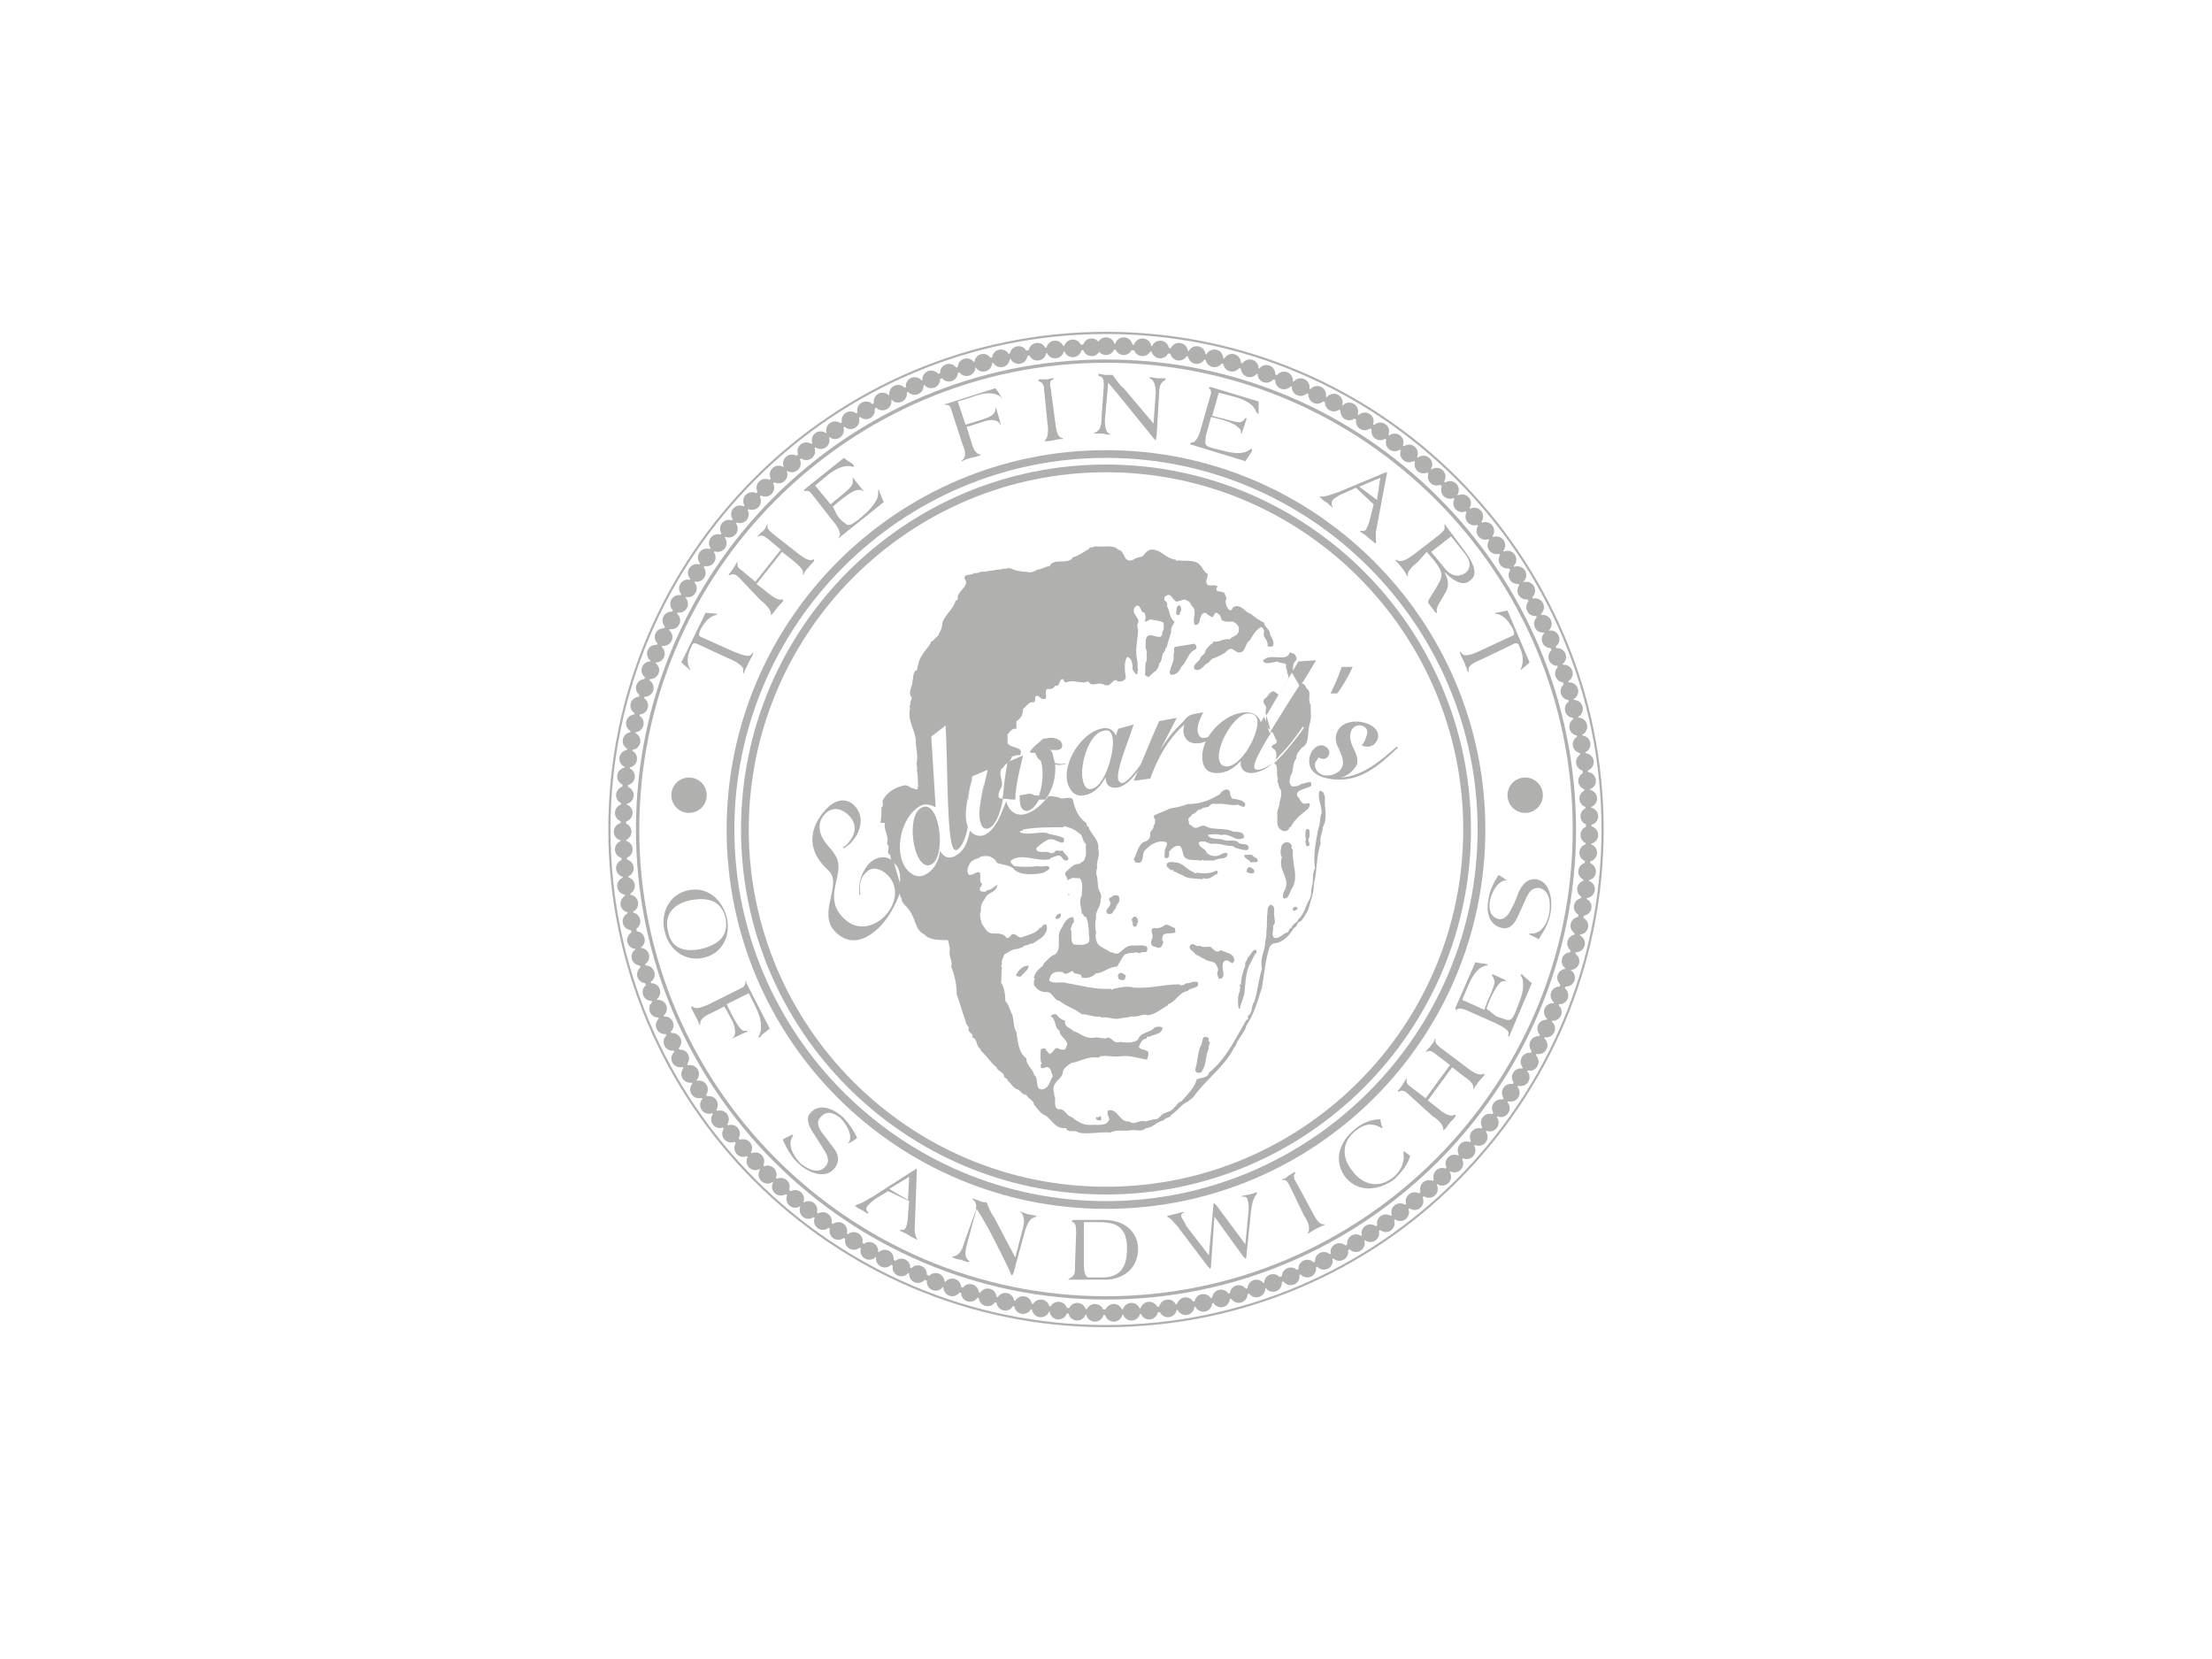 <?xml version="1.0" encoding="utf-8"?>
<!-- Generator: Adobe Illustrator 17.1.0, SVG Export Plug-In . SVG Version: 6.00 Build 0)  -->
<!DOCTYPE svg PUBLIC "-//W3C//DTD SVG 1.1//EN" "http://www.w3.org/Graphics/SVG/1.1/DTD/svg11.dtd">
<svg version="1.1" id="Layer_1" xmlns="http://www.w3.org/2000/svg" xmlns:xlink="http://www.w3.org/1999/xlink" x="0px" y="0px"
	 viewBox="0 0 200 150" enable-background="new 0 0 200 150" xml:space="preserve">
<g>
	<path fill="#B0B0AF" d="M114.4,64.4c0,0.1,0.1,0.2,0.1,0.3l1.1-1.9c-0.2-0.1-0.3-0.3-0.5-0.3c-0.4,0.1-0.4,0.5-0.8,0.7
		c-0.2,0.3,0.1,0.5,0.2,0.8C114.4,64.1,114.5,64.4,114.4,64.4z"/>
	<path fill="#B0B0AF" d="M115.5,59.8c0.2,0.2,0.7,0.1,0.8,0.3c-0.1,0.3,0.1,0.4,0.1,0.8c0.1,0.1,0.1,0.3,0.1,0.4l0.4-0.6l0,0
		c0-0.4,0-0.8,0.3-1c0.1-0.3-0.1-0.4-0.1-0.5c-0.1-0.1-0.3-0.2-0.5-0.2c-0.2,0.8-1.4,0.2-2.1,0.5c-0.1,0.1-0.3,0.1-0.3,0.3
		C114.5,60.1,115,59.9,115.5,59.8z"/>
	<g>
		<g>
			<path fill="#B0B0AF" d="M100,117.5c-23.4,0-42.5-19.1-42.5-42.5s19-42.5,42.5-42.5s42.5,19.1,42.5,42.5S123.4,117.5,100,117.5z
				 M100,32.8c-23.3,0-42.2,19-42.2,42.2s19,42.2,42.2,42.2s42.2-19,42.2-42.2S123.3,32.8,100,32.8z"/>
		</g>
	</g>
	<g>
		<g>
			<path fill="#B0B0AF" d="M100,109.3C81.1,109.3,65.7,94,65.7,75c0-18.9,15.4-34.3,34.3-34.3s34.3,15.4,34.3,34.3
				C134.3,94,118.9,109.3,100,109.3z M100,41.4c-18.5,0-33.6,15.1-33.6,33.6s15.1,33.6,33.6,33.6c18.5,0,33.6-15.1,33.6-33.6
				S118.5,41.4,100,41.4z"/>
		</g>
	</g>
	<g>
		<g>
			<path fill="#B0B0AF" d="M100,118.9c-24.2,0-43.9-19.7-43.9-43.9S75.8,31.1,100,31.1c24.2,0,43.9,19.7,43.9,43.9
				S124.2,118.9,100,118.9z M100,31.6C76,31.6,56.6,51,56.6,75c0,24,19.5,43.4,43.4,43.4c24,0,43.4-19.5,43.4-43.4
				C143.4,51,124,31.6,100,31.6z"/>
		</g>
	</g>
	<g>
		<g>
			<circle fill="#B0B0AF" cx="137.9" cy="71.9" r="1.6"/>
		</g>
	</g>
	<g>
		<g>
			<path fill="#B0B0AF" d="M100,120c-24.8,0-45-20.2-45-45s20.2-45,45-45s45,20.2,45,45S124.8,120,100,120z M100,30.2
				c-24.7,0-44.8,20.1-44.8,44.8s20.1,44.8,44.8,44.8s44.8-20.1,44.8-44.8S124.7,30.2,100,30.2z"/>
		</g>
	</g>
	<g>
		<g>
			<path fill="#B0B0AF" d="M100,108c-18.2,0-33-14.8-33-33s14.8-33,33-33s33,14.8,33,33S118.2,108,100,108z M100,42.7
				c-17.8,0-32.3,14.5-32.3,32.3c0,17.8,14.5,32.3,32.3,32.3s32.3-14.5,32.3-32.3C132.3,57.2,117.8,42.7,100,42.7z"/>
		</g>
	</g>
	<g>
		<g>
			<g>
				<circle fill="#B0B0AF" cx="100" cy="31.3" r="0.8"/>
			</g>
		</g>
		<g>
			<g>
				<circle fill="#B0B0AF" cx="101.6" cy="31.3" r="0.8"/>
			</g>
		</g>
		<g>
			<g>
				<circle fill="#B0B0AF" cx="103.3" cy="31.4" r="0.8"/>
			</g>
		</g>
		<g>
			<g>
				<circle fill="#B0B0AF" cx="104.9" cy="31.6" r="0.8"/>
			</g>
		</g>
		<g>
			<g>
				<circle fill="#B0B0AF" cx="106.6" cy="31.8" r="0.8"/>
			</g>
		</g>
		<g>
			<g>
				<circle fill="#B0B0AF" cx="108.2" cy="32.1" r="0.8"/>
			</g>
		</g>
		<g>
			<g>
				<circle fill="#B0B0AF" cx="109.8" cy="32.4" r="0.8"/>
			</g>
		</g>
		<g>
			<g>
				<circle fill="#B0B0AF" cx="111.4" cy="32.8" r="0.8"/>
			</g>
		</g>
		<g>
			<g>
				<circle fill="#B0B0AF" cx="113" cy="33.3" r="0.8"/>
			</g>
		</g>
		<g>
			<g>
				<circle fill="#B0B0AF" cx="114.5" cy="33.8" r="0.8"/>
			</g>
		</g>
		<g>
			<g>
				<circle fill="#B0B0AF" cx="116.1" cy="34.4" r="0.8"/>
			</g>
		</g>
		<g>
			<g>
				<circle fill="#B0B0AF" cx="117.6" cy="35" r="0.8"/>
			</g>
		</g>
		<g>
			<g>
				<circle fill="#B0B0AF" cx="119.1" cy="35.7" r="0.8"/>
			</g>
		</g>
		<g>
			<g>
				<circle fill="#B0B0AF" cx="120.6" cy="36.4" r="0.8"/>
			</g>
		</g>
		<g>
			<g>
				<circle fill="#B0B0AF" cx="122" cy="37.2" r="0.8"/>
			</g>
		</g>
		<g>
			<g>
				<circle fill="#B0B0AF" cx="123.4" cy="38.1" r="0.8"/>
			</g>
		</g>
		<g>
			<g>
				<circle fill="#B0B0AF" cx="124.8" cy="39" r="0.8"/>
			</g>
		</g>
		<g>
			<g>
				<circle fill="#B0B0AF" cx="126.1" cy="40" r="0.8"/>
			</g>
		</g>
		<g>
			<g>
				<circle fill="#B0B0AF" cx="127.4" cy="41" r="0.8"/>
			</g>
		</g>
		<g>
			<g>
				<circle fill="#B0B0AF" cx="128.7" cy="42" r="0.8"/>
			</g>
		</g>
		<g>
			<g>
				<circle fill="#B0B0AF" cx="129.9" cy="43.1" r="0.8"/>
			</g>
		</g>
		<g>
			<g>
				<circle fill="#B0B0AF" cx="131.1" cy="44.3" r="0.8"/>
			</g>
		</g>
		<g>
			<g>
				<circle fill="#B0B0AF" cx="132.2" cy="45.5" r="0.8"/>
			</g>
		</g>
		<g>
			<g>
				<circle fill="#B0B0AF" cx="133.3" cy="46.7" r="0.8"/>
			</g>
		</g>
		<g>
			<g>
				<circle fill="#B0B0AF" cx="134.3" cy="48" r="0.8"/>
			</g>
		</g>
		<g>
			<g>
				<circle fill="#B0B0AF" cx="135.3" cy="49.3" r="0.8"/>
			</g>
		</g>
		<g>
			<g>
				<circle fill="#B0B0AF" cx="136.3" cy="50.6" r="0.8"/>
			</g>
		</g>
		<g>
			<g>
				<circle fill="#B0B0AF" cx="137.2" cy="52" r="0.8"/>
			</g>
		</g>
		<g>
			<g>
				<circle fill="#B0B0AF" cx="138" cy="53.4" r="0.8"/>
			</g>
		</g>
		<g>
			<g>
				<circle fill="#B0B0AF" cx="138.8" cy="54.9" r="0.8"/>
			</g>
		</g>
		<g>
			<g>
				<circle fill="#B0B0AF" cx="139.5" cy="56.4" r="0.8"/>
			</g>
		</g>
		<g>
			<g>
				<circle fill="#B0B0AF" cx="140.2" cy="57.8" r="0.8"/>
			</g>
		</g>
		<g>
			<g>
				<circle fill="#B0B0AF" cx="140.8" cy="59.4" r="0.8"/>
			</g>
		</g>
		<g>
			<g>
				<circle fill="#B0B0AF" cx="141.4" cy="60.9" r="0.8"/>
			</g>
		</g>
		<g>
			<g>
				<circle fill="#B0B0AF" cx="141.9" cy="62.5" r="0.8"/>
			</g>
		</g>
		<g>
			<g>
				<circle fill="#B0B0AF" cx="142.3" cy="64.1" r="0.8"/>
			</g>
		</g>
		<g>
			<g>
				<circle fill="#B0B0AF" cx="142.7" cy="65.7" r="0.8"/>
			</g>
		</g>
		<g>
			<g>
				<circle fill="#B0B0AF" cx="142.3" cy="64.1" r="0.8"/>
			</g>
		</g>
		<g>
			<g>
				<circle fill="#B0B0AF" cx="142.7" cy="65.7" r="0.8"/>
			</g>
		</g>
		<g>
			<g>
				<circle fill="#B0B0AF" cx="143" cy="67.3" r="0.8"/>
			</g>
		</g>
		<g>
			<g>
				<circle fill="#B0B0AF" cx="143.3" cy="68.9" r="0.8"/>
			</g>
		</g>
		<g>
			<g>
				<circle fill="#B0B0AF" cx="143.5" cy="70.6" r="0.8"/>
			</g>
		</g>
		<g>
			<g>
				<circle fill="#B0B0AF" cx="143.6" cy="72.2" r="0.8"/>
			</g>
		</g>
		<g>
			<g>
				<circle fill="#B0B0AF" cx="143.7" cy="73.8" r="0.8"/>
			</g>
		</g>
		<g>
			<g>
				<circle fill="#B0B0AF" cx="143.7" cy="75.5" r="0.8"/>
			</g>
		</g>
		<g>
			<g>
				<circle fill="#B0B0AF" cx="143.6" cy="77.1" r="0.8"/>
			</g>
		</g>
		<g>
			<g>
				<circle fill="#B0B0AF" cx="143.5" cy="78.8" r="0.8"/>
			</g>
		</g>
		<g>
			<g>
				<circle fill="#B0B0AF" cx="143.4" cy="80.4" r="0.8"/>
			</g>
		</g>
		<g>
			<g>
				<circle fill="#B0B0AF" cx="143.1" cy="82" r="0.8"/>
			</g>
		</g>
		<g>
			<g>
				<circle fill="#B0B0AF" cx="142.8" cy="83.7" r="0.8"/>
			</g>
		</g>
		<g>
			<g>
				<circle fill="#B0B0AF" cx="142.5" cy="85.3" r="0.8"/>
			</g>
		</g>
		<g>
			<g>
				<circle fill="#B0B0AF" cx="142" cy="86.9" r="0.8"/>
			</g>
		</g>
		<g>
			<g>
				<circle fill="#B0B0AF" cx="141.6" cy="88.4" r="0.8"/>
			</g>
		</g>
		<g>
			<g>
				<circle fill="#B0B0AF" cx="141" cy="90" r="0.8"/>
			</g>
		</g>
		<g>
			<g>
				<circle fill="#B0B0AF" cx="140.4" cy="91.5" r="0.8"/>
			</g>
		</g>
		<g>
			<g>
				<circle fill="#B0B0AF" cx="139.8" cy="93" r="0.8"/>
			</g>
		</g>
		<g>
			<g>
				<circle fill="#B0B0AF" cx="139.1" cy="94.5" r="0.8"/>
			</g>
		</g>
		<g>
			<g>
				<circle fill="#B0B0AF" cx="138.3" cy="96" r="0.8"/>
			</g>
		</g>
		<g>
			<g>
				<circle fill="#B0B0AF" cx="139.1" cy="94.5" r="0.8"/>
			</g>
		</g>
		<g>
			<g>
				<circle fill="#B0B0AF" cx="138.3" cy="96" r="0.8"/>
			</g>
		</g>
		<g>
			<g>
				<circle fill="#B0B0AF" cx="137.5" cy="97.4" r="0.8"/>
			</g>
		</g>
		<g>
			<g>
				<circle fill="#B0B0AF" cx="136.6" cy="98.8" r="0.8"/>
			</g>
		</g>
		<g>
			<g>
				<circle fill="#B0B0AF" cx="135.7" cy="100.2" r="0.8"/>
			</g>
		</g>
		<g>
			<g>
				<circle fill="#B0B0AF" cx="134.7" cy="101.5" r="0.8"/>
			</g>
		</g>
		<g>
			<g>
				<circle fill="#B0B0AF" cx="133.7" cy="102.8" r="0.8"/>
			</g>
		</g>
		<g>
			<g>
				<circle fill="#B0B0AF" cx="132.6" cy="104" r="0.8"/>
			</g>
		</g>
		<g>
			<g>
				<circle fill="#B0B0AF" cx="131.5" cy="105.2" r="0.8"/>
			</g>
		</g>
		<g>
			<g>
				<circle fill="#B0B0AF" cx="130.4" cy="106.4" r="0.8"/>
			</g>
		</g>
		<g>
			<g>
				<circle fill="#B0B0AF" cx="129.2" cy="107.5" r="0.8"/>
			</g>
		</g>
		<g>
			<g>
				<circle fill="#B0B0AF" cx="127.9" cy="108.6" r="0.8"/>
			</g>
		</g>
		<g>
			<g>
				<circle fill="#B0B0AF" cx="126.6" cy="109.6" r="0.8"/>
			</g>
		</g>
		<g>
			<g>
				<circle fill="#B0B0AF" cx="125.3" cy="110.6" r="0.8"/>
			</g>
		</g>
		<g>
			<g>
				<circle fill="#B0B0AF" cx="123.9" cy="111.5" r="0.8"/>
			</g>
		</g>
		<g>
			<g>
				<circle fill="#B0B0AF" cx="122.6" cy="112.4" r="0.8"/>
			</g>
		</g>
		<g>
			<g>
				<circle fill="#B0B0AF" cx="121.1" cy="113.2" r="0.8"/>
			</g>
		</g>
		<g>
			<g>
				<circle fill="#B0B0AF" cx="119.7" cy="114" r="0.8"/>
			</g>
		</g>
		<g>
			<g>
				<circle fill="#B0B0AF" cx="118.2" cy="114.7" r="0.8"/>
			</g>
		</g>
		<g>
			<g>
				<circle fill="#B0B0AF" cx="116.7" cy="115.4" r="0.8"/>
			</g>
		</g>
		<g>
			<g>
				<circle fill="#B0B0AF" cx="115.1" cy="116" r="0.8"/>
			</g>
		</g>
		<g>
			<g>
				<circle fill="#B0B0AF" cx="113.6" cy="116.5" r="0.8"/>
			</g>
		</g>
		<g>
			<g>
				<circle fill="#B0B0AF" cx="112" cy="117" r="0.8"/>
			</g>
		</g>
		<g>
			<g>
				<circle fill="#B0B0AF" cx="110.4" cy="117.4" r="0.8"/>
			</g>
		</g>
		<g>
			<g>
				<circle fill="#B0B0AF" cx="108.8" cy="117.8" r="0.8"/>
			</g>
		</g>
		<g>
			<g>
				<circle fill="#B0B0AF" cx="107.2" cy="118.1" r="0.8"/>
			</g>
		</g>
		<g>
			<g>
				<circle fill="#B0B0AF" cx="105.6" cy="118.3" r="0.8"/>
			</g>
		</g>
		<g>
			<g>
				<circle fill="#B0B0AF" cx="103.9" cy="118.5" r="0.8"/>
			</g>
		</g>
		<g>
			<g>
				<circle fill="#B0B0AF" cx="102.3" cy="118.6" r="0.8"/>
			</g>
		</g>
		<g>
			<g>
				<circle fill="#B0B0AF" cx="100.7" cy="118.7" r="0.8"/>
			</g>
		</g>
		<g>
			<g>
				<circle fill="#B0B0AF" cx="99" cy="118.7" r="0.8"/>
			</g>
		</g>
		<g>
			<g>
				<circle fill="#B0B0AF" cx="97.4" cy="118.6" r="0.8"/>
			</g>
		</g>
		<g>
			<g>
				<circle fill="#B0B0AF" cx="95.7" cy="118.5" r="0.8"/>
			</g>
		</g>
		<g>
			<g>
				<circle fill="#B0B0AF" cx="94.1" cy="118.3" r="0.8"/>
			</g>
		</g>
		<g>
			<g>
				<circle fill="#B0B0AF" cx="92.5" cy="118" r="0.8"/>
			</g>
		</g>
		<g>
			<g>
				<circle fill="#B0B0AF" cx="90.9" cy="117.7" r="0.8"/>
			</g>
		</g>
		<g>
			<g>
				<circle fill="#B0B0AF" cx="89.3" cy="117.3" r="0.8"/>
			</g>
		</g>
		<g>
			<g>
				<circle fill="#B0B0AF" cx="87.7" cy="116.9" r="0.8"/>
			</g>
		</g>
		<g>
			<g>
				<circle fill="#B0B0AF" cx="86.1" cy="116.4" r="0.8"/>
			</g>
		</g>
		<g>
			<g>
				<circle fill="#B0B0AF" cx="84.6" cy="115.9" r="0.8"/>
			</g>
		</g>
		<g>
			<g>
				<circle fill="#B0B0AF" cx="83" cy="115.2" r="0.8"/>
			</g>
		</g>
		<g>
			<g>
				<circle fill="#B0B0AF" cx="81.5" cy="114.6" r="0.8"/>
			</g>
		</g>
		<g>
			<g>
				<circle fill="#B0B0AF" cx="80" cy="113.8" r="0.8"/>
			</g>
		</g>
		<g>
			<g>
				<circle fill="#B0B0AF" cx="78.6" cy="113.1" r="0.8"/>
			</g>
		</g>
		<g>
			<g>
				<circle fill="#B0B0AF" cx="77.2" cy="112.2" r="0.8"/>
			</g>
		</g>
		<g>
			<g>
				<circle fill="#B0B0AF" cx="75.8" cy="111.3" r="0.8"/>
			</g>
		</g>
		<g>
			<g>
				<circle fill="#B0B0AF" cx="74.4" cy="110.4" r="0.8"/>
			</g>
		</g>
		<g>
			<g>
				<circle fill="#B0B0AF" cx="73.1" cy="109.4" r="0.8"/>
			</g>
		</g>
		<g>
			<g>
				<circle fill="#B0B0AF" cx="71.9" cy="108.4" r="0.8"/>
			</g>
		</g>
		<g>
			<g>
				<circle fill="#B0B0AF" cx="70.6" cy="107.3" r="0.8"/>
			</g>
		</g>
		<g>
			<g>
				<circle fill="#B0B0AF" cx="69.4" cy="106.2" r="0.8"/>
			</g>
		</g>
		<g>
			<g>
				<circle fill="#B0B0AF" cx="69.4" cy="106.2" r="0.8"/>
			</g>
		</g>
		<g>
			<g>
				<circle fill="#B0B0AF" cx="68.3" cy="105" r="0.8"/>
			</g>
		</g>
		<g>
			<g>
				<circle fill="#B0B0AF" cx="67.2" cy="103.8" r="0.8"/>
			</g>
		</g>
		<g>
			<g>
				<circle fill="#B0B0AF" cx="66.1" cy="102.5" r="0.8"/>
			</g>
		</g>
		<g>
			<g>
				<circle fill="#B0B0AF" cx="65.1" cy="101.2" r="0.8"/>
			</g>
		</g>
		<g>
			<g>
				<circle fill="#B0B0AF" cx="64.1" cy="99.9" r="0.8"/>
			</g>
		</g>
		<g>
			<g>
				<circle fill="#B0B0AF" cx="63.2" cy="98.5" r="0.8"/>
			</g>
		</g>
		<g>
			<g>
				<circle fill="#B0B0AF" cx="62.4" cy="97.1" r="0.8"/>
			</g>
		</g>
		<g>
			<g>
				<circle fill="#B0B0AF" cx="61.5" cy="95.7" r="0.8"/>
			</g>
		</g>
		<g>
			<g>
				<circle fill="#B0B0AF" cx="60.8" cy="94.2" r="0.8"/>
			</g>
		</g>
		<g>
			<g>
				<circle fill="#B0B0AF" cx="60.1" cy="92.7" r="0.8"/>
			</g>
		</g>
		<g>
			<g>
				<circle fill="#B0B0AF" cx="59.5" cy="91.2" r="0.8"/>
			</g>
		</g>
		<g>
			<g>
				<circle fill="#B0B0AF" cx="58.9" cy="89.7" r="0.8"/>
			</g>
		</g>
		<g>
			<g>
				<circle fill="#B0B0AF" cx="58.4" cy="88.1" r="0.8"/>
			</g>
		</g>
		<g>
			<g>
				<circle fill="#B0B0AF" cx="57.9" cy="86.5" r="0.8"/>
			</g>
		</g>
		<g>
			<g>
				<circle fill="#B0B0AF" cx="57.5" cy="85" r="0.8"/>
			</g>
		</g>
		<g>
			<g>
				<circle fill="#B0B0AF" cx="57.1" cy="83.3" r="0.8"/>
			</g>
		</g>
		<g>
			<g>
				<circle fill="#B0B0AF" cx="56.9" cy="81.7" r="0.8"/>
			</g>
		</g>
		<g>
			<g>
				<circle fill="#B0B0AF" cx="56.6" cy="80.1" r="0.8"/>
			</g>
		</g>
		<g>
			<g>
				<circle fill="#B0B0AF" cx="56.5" cy="78.5" r="0.8"/>
			</g>
		</g>
		<g>
			<g>
				<circle fill="#B0B0AF" cx="56.4" cy="76.8" r="0.8"/>
			</g>
		</g>
		<g>
			<g>
				<circle fill="#B0B0AF" cx="56.3" cy="75.2" r="0.8"/>
			</g>
		</g>
		<g>
			<g>
				<circle fill="#B0B0AF" cx="56.4" cy="73.5" r="0.8"/>
			</g>
		</g>
		<g>
			<g>
				<circle fill="#B0B0AF" cx="56.5" cy="71.9" r="0.8"/>
			</g>
		</g>
		<g>
			<g>
				<circle fill="#B0B0AF" cx="56.6" cy="70.2" r="0.8"/>
			</g>
		</g>
		<g>
			<g>
				<circle fill="#B0B0AF" cx="56.8" cy="68.6" r="0.8"/>
			</g>
		</g>
		<g>
			<g>
				<circle fill="#B0B0AF" cx="57.1" cy="67" r="0.8"/>
			</g>
		</g>
		<g>
			<g>
				<circle fill="#B0B0AF" cx="57.4" cy="65.4" r="0.8"/>
			</g>
		</g>
		<g>
			<g>
				<circle fill="#B0B0AF" cx="57.8" cy="63.8" r="0.8"/>
			</g>
		</g>
		<g>
			<g>
				<circle fill="#B0B0AF" cx="58.3" cy="62.2" r="0.8"/>
			</g>
		</g>
		<g>
			<g>
				<circle fill="#B0B0AF" cx="58.8" cy="60.6" r="0.8"/>
			</g>
		</g>
		<g>
			<g>
				<circle fill="#B0B0AF" cx="59.3" cy="59.1" r="0.8"/>
			</g>
		</g>
		<g>
			<g>
				<circle fill="#B0B0AF" cx="60" cy="57.6" r="0.8"/>
			</g>
		</g>
		<g>
			<g>
				<circle fill="#B0B0AF" cx="60.7" cy="56.1" r="0.8"/>
			</g>
		</g>
		<g>
			<g>
				<circle fill="#B0B0AF" cx="61.4" cy="54.6" r="0.8"/>
			</g>
		</g>
		<g>
			<g>
				<circle fill="#B0B0AF" cx="62.2" cy="53.2" r="0.8"/>
			</g>
		</g>
		<g>
			<g>
				<circle fill="#B0B0AF" cx="63" cy="51.8" r="0.8"/>
			</g>
		</g>
		<g>
			<g>
				<circle fill="#B0B0AF" cx="63.9" cy="50.4" r="0.8"/>
			</g>
		</g>
		<g>
			<g>
				<circle fill="#B0B0AF" cx="64.9" cy="49.1" r="0.8"/>
			</g>
		</g>
		<g>
			<g>
				<circle fill="#B0B0AF" cx="65.9" cy="47.8" r="0.8"/>
			</g>
		</g>
		<g>
			<g>
				<circle fill="#B0B0AF" cx="66.9" cy="46.5" r="0.8"/>
			</g>
		</g>
		<g>
			<g>
				<circle fill="#B0B0AF" cx="68" cy="45.3" r="0.8"/>
			</g>
		</g>
		<g>
			<g>
				<circle fill="#B0B0AF" cx="69.2" cy="44.1" r="0.8"/>
			</g>
		</g>
		<g>
			<g>
				<circle fill="#B0B0AF" cx="70.4" cy="42.9" r="0.8"/>
			</g>
		</g>
		<g>
			<g>
				<circle fill="#B0B0AF" cx="71.6" cy="41.9" r="0.8"/>
			</g>
		</g>
		<g>
			<g>
				<circle fill="#B0B0AF" cx="72.9" cy="40.8" r="0.8"/>
			</g>
		</g>
		<g>
			<g>
				<circle fill="#B0B0AF" cx="74.2" cy="39.8" r="0.8"/>
			</g>
		</g>
		<g>
			<g>
				<circle fill="#B0B0AF" cx="75.5" cy="38.9" r="0.8"/>
			</g>
		</g>
		<g>
			<g>
				<circle fill="#B0B0AF" cx="76.9" cy="38" r="0.8"/>
			</g>
		</g>
		<g>
			<g>
				<circle fill="#B0B0AF" cx="78.3" cy="37.1" r="0.8"/>
			</g>
		</g>
		<g>
			<g>
				<circle fill="#B0B0AF" cx="79.8" cy="36.3" r="0.8"/>
			</g>
		</g>
		<g>
			<g>
				<circle fill="#B0B0AF" cx="81.2" cy="35.6" r="0.8"/>
			</g>
		</g>
		<g>
			<g>
				<circle fill="#B0B0AF" cx="82.7" cy="34.9" r="0.8"/>
			</g>
		</g>
		<g>
			<g>
				<circle fill="#B0B0AF" cx="84.2" cy="34.3" r="0.8"/>
			</g>
		</g>
		<g>
			<g>
				<circle fill="#B0B0AF" cx="85.8" cy="33.7" r="0.8"/>
			</g>
		</g>
		<g>
			<g>
				<circle fill="#B0B0AF" cx="87.4" cy="33.2" r="0.8"/>
			</g>
		</g>
		<g>
			<g>
				<circle fill="#B0B0AF" cx="88.9" cy="32.8" r="0.8"/>
			</g>
		</g>
		<g>
			<g>
				<circle fill="#B0B0AF" cx="90.5" cy="32.4" r="0.8"/>
			</g>
		</g>
		<g>
			<g>
				<circle fill="#B0B0AF" cx="92.1" cy="32.1" r="0.8"/>
			</g>
		</g>
		<g>
			<g>
				<circle fill="#B0B0AF" cx="93.8" cy="31.8" r="0.8"/>
			</g>
		</g>
		<g>
			<g>
				<circle fill="#B0B0AF" cx="95.4" cy="31.6" r="0.8"/>
			</g>
		</g>
		<g>
			<g>
				<circle fill="#B0B0AF" cx="97" cy="31.5" r="0.8"/>
			</g>
		</g>
		<g>
			<g>
				<circle fill="#B0B0AF" cx="98.7" cy="31.4" r="0.8"/>
			</g>
		</g>
	</g>
	<g>
		<g>
			<path fill="#B0B0AF" d="M63.8,55.4l1,0.1c0,0,0.1,0,0.1,0c0,0,0,0,0,0c0,0-0.1,0-0.1,0.1c-0.7,0.1-1.2,0.8-1.5,1.4
				c-0.1,0.3-0.2,0.5,0.1,0.6l2.9,1.3c1,0.4,1.4,0.5,1.6,0.3c0.1-0.1,0.2-0.2,0.2-0.2c0,0,0,0,0,0.1c0,0.1-0.1,0.2-0.4,0.8
				c-0.3,0.6-0.4,0.8-0.4,0.9c0,0.1-0.1,0.1-0.1,0c0,0,0-0.1,0-0.2c0.1-0.3-0.6-0.8-1.4-1.1l-2.8-1.3c-0.3-0.1-0.4,0-0.5,0.3
				c-0.3,0.6-0.5,1.4-0.1,2c0,0.1,0.1,0.1,0,0.1c0,0,0,0,0,0c0,0,0,0-0.1-0.1l-0.7-0.6L63.8,55.4z"/>
		</g>
	</g>
	<g>
		<g>
			<path fill="#B0B0AF" d="M66.8,52.2c-0.2-0.2-0.5-0.4-0.8-0.2c0,0-0.1,0-0.1,0c0,0,0-0.1,0-0.1c0.1-0.1,0.2-0.2,0.4-0.5
				c0.1-0.2,0.2-0.3,0.3-0.5c0,0,0.1-0.1,0.1-0.1c0,0,0,0,0,0.1c-0.1,0.3,0.1,0.5,0.4,0.7l1.2,1l2.3-2.9l-1.2-1
				c-0.3-0.2-0.5-0.4-0.8-0.2c0,0-0.1,0-0.1,0c0,0,0-0.1,0.1-0.1c0.1-0.2,0.3-0.3,0.4-0.4c0.2-0.2,0.3-0.4,0.3-0.5
				c0.1-0.1,0.1-0.1,0.1-0.1c0,0,0,0,0,0.1c-0.1,0.3,0.2,0.5,0.4,0.7l2.3,1.8c0.4,0.3,1,0.8,1.4,0.6c0.1,0,0.1-0.1,0.1,0
				c0,0,0,0,0,0.1c0,0.1-0.2,0.2-0.5,0.6c-0.3,0.3-0.4,0.5-0.4,0.6c0,0-0.1,0.1-0.1,0.1c0,0,0-0.1,0-0.1c0.1-0.4-0.4-0.8-1-1.3
				l-0.9-0.7l-2.3,2.9l0.9,0.7c0.6,0.5,1.1,0.8,1.4,0.7c0.1,0,0.1,0,0.1,0c0,0,0,0,0,0.1c0,0.1-0.2,0.3-0.5,0.6
				c-0.3,0.4-0.4,0.6-0.5,0.6c0,0.1-0.1,0.1-0.1,0.1c0,0,0-0.1,0-0.1c0-0.4-0.5-0.9-1-1.3L66.8,52.2z"/>
		</g>
	</g>
	<g>
		<g>
			<path fill="#B0B0AF" d="M75.7,46.6c0.2,0.3,0.4,0.5,0.7,0.7c0.3,0.3,0.5,0.2,1.2-0.3c0.6-0.5,1.3-1.1,1.7-1.9
				c0.1-0.3,0.1-0.4,0.1-0.7c0,0,0-0.1,0-0.1c0,0,0,0,0.1,0c0,0,0,0,0,0.1l0.4,1l-4,3.2c-0.1,0.1-0.1,0.1-0.1,0.1c0,0,0-0.1,0.1-0.2
				c0.2-0.3-0.3-1.1-0.6-1.4l-1.8-2.3c-0.2-0.3-0.4-0.5-0.7-0.4c0,0-0.1,0-0.1,0c0,0,0-0.1,0.1-0.2l3.5-2.8l0.4,0.3
				c0.2,0.1,0.5,0.3,0.5,0.4c0,0,0,0,0,0.1c0,0-0.1,0-0.1,0c-0.7-0.2-1.4,0.1-2.2,0.7l-1.2,1l1.4,1.7l0.6-0.5c1-0.8,1.3-1.1,1.4-1.4
				c0-0.2,0-0.3,0-0.4c0,0,0-0.1,0-0.1c0,0,0.1,0,0.1,0.1l0.8,1c0,0,0.1,0.1,0.1,0.1c0,0,0,0-0.1,0c-0.1-0.1-0.2-0.1-0.4-0.1
				c-0.5,0-1.3,0.7-1.7,1l-0.6,0.5L75.7,46.6z"/>
		</g>
	</g>
	<g>
		<g>
			<path fill="#B0B0AF" d="M90.3,35.5c0.1,0.2,0.3,0.5,0.3,0.5c0,0,0,0,0,0s-0.1,0-0.1-0.1c-0.6-0.5-1.6-0.4-2.6,0l-1.3,0.4l0.7,2.1
				l1.3-0.4c1-0.3,1.2-0.5,1.3-0.7c0.1-0.1,0.1-0.2,0.1-0.3c0,0,0-0.1,0-0.1c0,0,0.1,0,0.1,0.1l0.4,1.4c0,0,0,0,0,0
				c0,0-0.1,0-0.1-0.1c-0.2-0.3-0.7-0.5-1.7-0.1l-1.3,0.4l0.4,1.3c0.2,0.7,0.4,1.1,0.8,1.2c0,0,0.1,0,0.1,0c0,0,0,0-0.1,0.1
				c-0.1,0-0.3,0.1-0.8,0.2c-0.5,0.1-0.8,0.3-0.8,0.3c0,0-0.1,0-0.1,0c0,0,0,0,0.1-0.1c0.4-0.3,0.3-0.8,0-1.5L86,37
				c-0.1-0.3-0.2-0.4-0.5-0.4c0,0-0.1,0-0.1,0c0,0,0-0.1,0.2-0.1l4.4-1.4L90.3,35.5z"/>
		</g>
	</g>
	<g>
		<g>
			<path fill="#B0B0AF" d="M94.4,35.2c0-0.3-0.1-0.6-0.4-0.7c0,0-0.1,0-0.1-0.1c0-0.1,0-0.1,0.1-0.1c0.1,0,0.3,0,0.6,0
				c0.2,0,0.4-0.1,0.6-0.1c0,0,0.1,0,0.1,0c0,0,0,0.1-0.1,0.1c-0.3,0.1-0.3,0.5-0.2,0.8l0.4,3c0.1,0.8,0.2,1.4,0.6,1.5
				c0.1,0,0.1,0,0.1,0.1c0,0,0,0-0.1,0c-0.1,0-0.3,0-0.7,0.1c-0.5,0.1-0.7,0.1-0.8,0.1c-0.1,0-0.1,0-0.1,0c0,0,0.1,0,0.1-0.1
				c0.3-0.3,0.3-1,0.2-1.6L94.4,35.2z"/>
		</g>
	</g>
	<g>
		<g>
			<path fill="#B0B0AF" d="M99.8,34.9c0-0.4,0-0.8-0.4-0.9c0,0-0.1,0-0.1-0.1c0,0,0-0.1,0.1-0.1c0.1,0,0.4,0.1,0.6,0.1
				c0.2,0,0.5,0,0.6,0c0.3,0.4,0.6,0.9,1,1.2l2.7,3.2l0.2-2.8c0-0.7-0.2-1.1-0.4-1.2c-0.1-0.1-0.2-0.1-0.2-0.1c0,0,0.1-0.1,0.1-0.1
				c0.1,0,0.5,0.1,0.7,0.1c0.2,0,0.4,0,0.6,0c0.1,0,0.1,0.1,0.1,0.1c0,0,0,0-0.1,0.1c-0.2,0.1-0.5,0.3-0.5,1.2l-0.2,3.4
				c0,0.4-0.1,0.8-0.1,0.8l0,0c-0.1,0-0.2-0.2-0.7-0.8c-1-1.2-2.4-3-3.6-4.4L99.9,38c0,0.9,0.2,1.1,0.4,1.2c0.1,0.1,0.2,0.1,0.2,0.1
				c0,0,0,0-0.1,0c-0.1,0-0.4,0-0.7-0.1c-0.2,0-0.6,0-0.7,0c-0.1,0-0.1,0-0.1,0c0-0.1,0.2-0.1,0.3-0.2c0.3-0.2,0.4-0.6,0.4-1.3
				L99.8,34.9z"/>
		</g>
	</g>
	<g>
		<g>
			<path fill="#B0B0AF" d="M109.2,38.8c-0.1,0.3-0.2,0.6-0.2,1c-0.1,0.5,0.1,0.6,1,0.8c0.8,0.2,1.7,0.5,2.5,0.3
				c0.3-0.1,0.4-0.2,0.6-0.3c0,0,0.1,0,0.1,0c0,0,0,0,0,0.1c0,0,0,0.1,0,0.1l-0.6,0.9l-4.9-1.5c-0.1,0-0.1,0-0.1-0.1
				c0,0,0.1-0.1,0.2-0.1c0.4,0,0.7-0.9,0.8-1.3l0.8-2.8c0.1-0.3,0.2-0.6-0.1-0.8c0,0,0,0,0-0.1c0,0,0.1,0,0.2,0l4.3,1.3l0,0.5
				c0,0.2,0,0.6,0,0.6c0,0,0,0-0.1,0c0,0,0-0.1-0.1-0.1c-0.2-0.7-0.9-1.1-1.9-1.4l-1.5-0.4l-0.6,2.1l0.8,0.2
				c1.2,0.3,1.7,0.5,1.9,0.3c0.2-0.1,0.2-0.2,0.3-0.3c0,0,0,0,0.1,0c0,0,0,0.1,0,0.1l-0.4,1.2c0,0,0,0.1-0.1,0.1c0,0,0,0,0-0.1
				c0-0.1,0-0.3-0.2-0.4c-0.3-0.4-1.3-0.7-1.7-0.8l-0.8-0.2L109.2,38.8z"/>
		</g>
	</g>
	<g>
		<g>
			<path fill="#B0B0AF" d="M122.6,44.1l-1.1,0.5c-0.3,0.1-0.8,0.4-1,0.6c-0.1,0.1-0.1,0.3-0.1,0.4c0,0.1,0.1,0.2,0.1,0.3
				c0,0-0.1,0-0.1-0.1c-0.2-0.1-0.3-0.3-0.5-0.4c-0.2-0.1-0.3-0.2-0.5-0.4c-0.1,0-0.1-0.1-0.1-0.1c0,0,0.2,0,0.2,0
				c0.5,0,1.1-0.3,1.5-0.4l4.3-1.8c0,0,0.1,0,0.1,0l0,0c0,0,0,0.1,0,0.1l-1,5.3c0,0.3,0,0.6,0,0.8c0,0.1,0.1,0.1,0,0.2
				c0,0,0,0-0.1,0c-0.2-0.2-0.4-0.3-0.6-0.5c-0.2-0.2-0.5-0.4-0.7-0.5c0,0,0,0,0-0.1c0,0,0.1,0,0.2,0c0.1,0,0.2,0,0.3-0.1
				c0.1-0.2,0.3-0.6,0.4-1.1l0.3-1.2L122.6,44.1z M124.8,43.2l-1.9,0.8l1.6,1.2L124.8,43.2z"/>
		</g>
	</g>
	<g>
		<g>
			<path fill="#B0B0AF" d="M128.2,50.8c-0.5,0.4-1,0.9-0.9,1.2c0,0.1,0,0.1,0,0.1c0,0-0.1,0-0.1-0.1c-0.1-0.1-0.1-0.2-0.4-0.6
				c-0.4-0.5-0.5-0.6-0.6-0.7c0,0,0-0.1,0-0.1c0,0,0.1,0,0.2,0.1c0.3,0.1,0.7,0,1.6-0.7l2.2-1.7c0.2-0.2,0.5-0.4,0.4-0.7
				c0-0.1,0-0.1,0-0.2c0,0,0.1,0,0.1,0.1l1.5,2c1.4,1.8,1.3,2.6,0.7,3c-0.8,0.7-1.9-0.4-2.3-0.8l0,0c0.4,0.9,0.5,1.3-0.1,2.2
				c-0.2,0.4-0.6,0.9-0.6,1.3c0,0.2,0.1,0.2,0,0.2c0,0,0,0-0.1,0l-0.6-0.8c-0.1-0.1-0.1-0.2,0-0.4c0.3-0.5,0.7-1.1,0.9-1.5
				c0.4-0.7,0.3-1.1-0.5-2.1l-0.6-0.7L128.2,50.8z M129.4,49.9l1,1.2c0.5,0.7,1.2,1.3,2.1,0.7c0.6-0.5,0.4-1.2-0.1-1.8l-1.2-1.5
				L129.4,49.9z"/>
		</g>
	</g>
	<g>
		<g>
			<path fill="#B0B0AF" d="M138.3,59.9l-0.7,0.6c0,0,0,0-0.1,0.1c0,0,0,0,0,0c0,0,0-0.1,0-0.1c0.3-0.6,0.2-1.4-0.1-2
				c-0.1-0.3-0.2-0.4-0.5-0.3l-2.9,1.4c-1,0.4-1.3,0.7-1.2,1c0,0.1,0,0.2,0,0.2c0,0,0,0-0.1-0.1c0-0.1-0.1-0.2-0.3-0.8
				c-0.3-0.6-0.4-0.8-0.4-0.9c0-0.1,0-0.1,0-0.1c0,0,0.1,0.1,0.2,0.2c0.2,0.3,0.9,0.1,1.7-0.3l2.8-1.3c0.3-0.1,0.2-0.3,0.1-0.6
				c-0.3-0.6-0.8-1.3-1.5-1.4c-0.1,0-0.1,0-0.1-0.1c0,0,0,0,0,0c0,0,0,0,0.1,0l1-0.2L138.3,59.9z"/>
		</g>
	</g>
	<g>
		<g>
			<path fill="#B0B0AF" d="M62.2,80.5c1.8-0.4,3.1,0.9,3.5,2.4c0.4,1.6-0.3,3.3-2.1,3.7c-1.8,0.4-3.2-0.9-3.5-2.4
				C59.7,82.7,60.4,80.9,62.2,80.5z M63.4,85.8c1.6-0.4,2.5-1.2,2.2-2.8c-0.4-1.6-1.6-1.9-3.2-1.6c-1.4,0.3-2.4,1.2-2,2.8
				C60.7,85.8,61.9,86.1,63.4,85.8z"/>
		</g>
	</g>
	<g>
		<g>
			<path fill="#B0B0AF" d="M69.1,93.4c-0.2,0.1-0.4,0.4-0.4,0.4c0,0,0,0-0.1,0c0,0,0-0.1,0-0.1C69,93,68.8,92,68.3,91l-0.6-1.2l-2,1
				l0.6,1.2c0.5,0.9,0.7,1.1,0.9,1.2c0.1,0,0.2,0,0.3,0c0,0,0.1,0,0.1,0c0,0,0,0.1-0.1,0.1l-1.3,0.6c0,0,0,0,0,0c0,0,0-0.1,0.1-0.1
				c0.2-0.2,0.3-0.8-0.2-1.7L65.5,91l-1.2,0.6c-0.7,0.3-1,0.6-1,1c0,0,0,0.1,0,0.1s0,0-0.1-0.1c0-0.1-0.1-0.3-0.3-0.7
				c-0.2-0.4-0.4-0.7-0.4-0.8c0,0,0-0.1,0-0.1c0,0,0,0,0.1,0c0.3,0.3,0.8,0.1,1.5-0.2l3-1.5c0.2-0.1,0.3-0.3,0.3-0.5
				c0,0,0-0.1,0-0.1c0,0,0.1,0,0.1,0.2l2.1,4.1L69.1,93.4z"/>
		</g>
	</g>
	<g>
		<g>
			<path fill="#B0B0AF" d="M73.7,102.7c-0.4-0.6-1-1.5-0.4-2.1c0.7-0.8,1.9-0.5,2.9,0.4c0.5,0.5,1,1.2,1.3,1.9l-0.6,0.4
				c-0.1,0-0.2,0.1-0.2,0.1c0,0,0-0.1,0.1-0.2c0.3-0.7-0.4-1.7-0.8-2.1c-0.5-0.4-1.2-0.8-1.8-0.1c-0.6,0.6,0.1,1.4,0.5,1.9l0.6,0.8
				c0.5,0.6,0.7,1.3,0.1,2c-0.9,1-2.5,0.2-3.2-0.5c-0.6-0.5-1.1-1.4-1.4-2.1c0-0.1,0-0.1,0-0.1c0,0,0,0,0,0l0.8-0.4c0,0,0.1,0,0.1,0
				c0,0,0,0.1,0,0.1c-0.6,0.8,0.1,1.9,0.7,2.5c0.6,0.5,1.6,1,2.2,0.3c0.5-0.5,0.2-1.1-0.2-1.7L73.7,102.7z"/>
		</g>
	</g>
	<g>
		<g>
			<path fill="#B0B0AF" d="M80.3,107.7l-1,0.6c-0.3,0.2-0.7,0.5-0.9,0.8c-0.1,0.1-0.1,0.3,0,0.4c0.1,0.1,0.2,0.2,0.1,0.2
				c0,0-0.1,0-0.1,0c-0.2-0.1-0.3-0.2-0.5-0.3c-0.2-0.1-0.4-0.2-0.5-0.3c-0.1,0-0.1-0.1-0.1-0.1c0,0,0.2,0,0.2-0.1
				c0.5-0.1,1-0.5,1.4-0.7l3.9-2.5c0,0,0.1,0,0.1,0l0,0c0,0,0,0.1,0,0.1l-0.2,5.4c0,0.3,0.1,0.6,0.2,0.8c0,0.1,0.1,0.1,0.1,0.1
				c0,0,0,0-0.1,0c-0.2-0.1-0.5-0.3-0.7-0.4c-0.2-0.1-0.5-0.3-0.8-0.4c0,0-0.1,0,0-0.1c0,0,0.1,0,0.2,0c0.1,0,0.2,0,0.3-0.2
				c0.1-0.2,0.2-0.7,0.2-1.2l0.1-1.2L80.3,107.7z M82.2,106.4l-1.8,1.1l1.7,1L82.2,106.4z"/>
		</g>
	</g>
	<g>
		<g>
			<path fill="#B0B0AF" d="M88.2,109.5c0.1-0.4,0.1-0.8-0.2-1c0,0-0.1-0.1-0.1-0.1c0,0,0-0.1,0.1,0c0.1,0,0.4,0.1,0.6,0.2
				c0.2,0.1,0.4,0.1,0.6,0.1c0.2,0.5,0.4,1,0.7,1.4l1.9,3.6l0.7-2.7c0.2-0.7,0-1.1-0.1-1.3c-0.1-0.1-0.2-0.1-0.2-0.1
				c0,0,0.1-0.1,0.2,0c0.1,0,0.5,0.2,0.6,0.2c0.2,0,0.4,0.1,0.6,0.1c0.1,0,0.1,0.1,0.1,0.1c0,0-0.1,0-0.2,0.1
				c-0.2,0-0.5,0.2-0.8,1.1l-0.9,3.3c-0.1,0.4-0.2,0.8-0.3,0.8l0,0c-0.1,0-0.1-0.2-0.5-1c-0.7-1.4-1.7-3.5-2.7-5l-0.9,3.3
				c-0.2,0.8-0.1,1.1,0.1,1.3c0.1,0.1,0.2,0.1,0.1,0.2c0,0,0,0-0.1,0c-0.1,0-0.4-0.1-0.6-0.2c-0.2,0-0.6-0.1-0.7-0.2
				c-0.1,0-0.1,0-0.1-0.1c0,0,0.2,0,0.4-0.1c0.3-0.2,0.5-0.5,0.7-1.2L88.2,109.5z"/>
		</g>
	</g>
	<g>
		<g>
			<path fill="#B0B0AF" d="M97.3,111.5c0-0.8-0.1-0.9-0.3-1c-0.1,0-0.1-0.1-0.1-0.1c0,0,0-0.1,0.3-0.1l2.6,0c2.1,0,3.1,1.3,3.1,2.6
				c0,1.6-1.1,2.7-2.8,2.8c-0.2,0-0.4,0-0.7,0c-0.2,0-0.6,0-1,0l-1,0c-0.4,0-0.6,0-0.7,0c0,0-0.1,0-0.1,0c0,0,0-0.1,0.1-0.1
				c0.5-0.3,0.5-0.4,0.5-1.3L97.3,111.5z M98,114.2c0,1.1,0.2,1.3,0.5,1.3c0.3,0,0.6,0,0.8,0c0.2,0,0.4,0,0.6,0c1.2-0.1,2-0.7,2-2.6
				c0-1.8-0.8-2.4-2.5-2.4l-1.4,0L98,114.2z"/>
		</g>
	</g>
	<g>
		<g>
			<path fill="#B0B0AF" d="M109.3,113.5l0.4-4.4c0-0.2,0-0.3,0.1-0.3l0,0c0,0,0.1,0.1,0.2,0.2l2.6,3.5l0.3-3.1c0-0.3,0-0.6-0.1-0.9
				c0-0.2-0.2-0.3-0.3-0.3c-0.1,0-0.2,0-0.2,0c0,0,0-0.1,0.1-0.1c0.1,0,0.4-0.1,0.6-0.1c0.2-0.1,0.4-0.1,0.6-0.2c0.1,0,0.1,0,0.1,0
				c0,0-0.1,0.1-0.1,0.2c-0.2,0.2-0.4,0.7-0.5,1.6l-0.4,3.9c0,0.1,0,0.3-0.1,0.3l0,0c0,0-0.1-0.1-0.2-0.2l-2.6-3.6l0,0l-0.3,4.4
				c0,0.1,0,0.3-0.1,0.3l0,0c0,0-0.1-0.1-0.2-0.2l-2.8-3.7c-0.3-0.3-0.5-0.6-0.7-0.7c-0.2-0.1-0.2-0.1-0.2-0.1c0,0,0.1-0.1,0.2-0.1
				l1.2-0.3c0.2,0,0.2,0,0.2,0c0,0-0.1,0.1-0.2,0.1c-0.1,0.1-0.1,0.2-0.1,0.3c0.1,0.2,0.3,0.5,0.5,0.9L109.3,113.5z"/>
		</g>
	</g>
	<g>
		<g>
			<path fill="#B0B0AF" d="M116.6,107.2c-0.1-0.2-0.3-0.6-0.6-0.5c0,0-0.1,0-0.1,0c0,0,0-0.1,0.1-0.1c0.1,0,0.3-0.1,0.5-0.3
				c0.2-0.1,0.3-0.2,0.5-0.3c0,0,0.1-0.1,0.1,0c0,0,0,0.1,0,0.1c-0.2,0.2-0.1,0.5,0.1,0.8l1.4,2.6c0.4,0.7,0.6,1.2,1.1,1.2
				c0.1,0,0.1,0,0.1,0c0,0,0,0-0.1,0.1c-0.1,0-0.3,0.1-0.7,0.3c-0.4,0.2-0.6,0.4-0.7,0.4c-0.1,0-0.1,0-0.1,0c0,0,0-0.1,0.1-0.1
				c0.2-0.4-0.1-1.1-0.4-1.5L116.6,107.2z"/>
		</g>
	</g>
	<g>
		<g>
			<path fill="#B0B0AF" d="M124.9,101.7c0.1,0.2,0.1,0.3,0.1,0.3c0,0-0.1,0-0.1,0c-0.9-0.6-1.7-0.3-2.4,0.3c-1.2,1-1.2,2.4-0.2,3.6
				c0.9,1.2,2.3,1.6,3.6,0.6c0.9-0.7,1.1-1.6,1-2.2c0-0.1,0-0.1,0-0.2c0,0,0.1,0,0.2,0.1l0.4,0.3c-0.2,0.8-0.8,1.5-1.4,2.1
				c-1.3,1-3.2,1.3-4.4-0.1c-1.2-1.5-0.6-3.3,0.8-4.4c0.7-0.6,1.5-0.9,2.3-0.9L124.9,101.7z"/>
		</g>
	</g>
	<g>
		<g>
			<path fill="#B0B0AF" d="M127.3,98.9c-0.2-0.2-0.5-0.4-0.8-0.2c0,0-0.1,0-0.1,0c0,0,0-0.1,0-0.1c0.1-0.1,0.2-0.2,0.4-0.5
				c0.1-0.2,0.2-0.3,0.3-0.5c0,0,0.1-0.1,0.1-0.1c0,0,0,0,0,0.1c-0.1,0.3,0.1,0.5,0.4,0.7l1.3,1l2.2-3l-1.3-1
				c-0.3-0.2-0.5-0.4-0.8-0.2c0,0-0.1,0-0.1,0c0,0,0-0.1,0.1-0.1c0.1-0.2,0.3-0.3,0.4-0.5c0.2-0.2,0.3-0.4,0.3-0.5
				c0.1-0.1,0.1-0.1,0.1-0.1c0,0,0,0,0,0.1c-0.1,0.3,0.2,0.5,0.4,0.7l2.4,1.8c0.4,0.3,1,0.8,1.5,0.6c0.1,0,0.1-0.1,0.1,0
				c0,0,0,0,0,0.1c0,0.1-0.2,0.2-0.5,0.6c-0.2,0.3-0.4,0.5-0.4,0.6c0,0-0.1,0.1-0.1,0.1c0,0,0-0.1,0-0.1c0.1-0.4-0.4-0.8-1-1.2
				l-0.9-0.7l-2.2,3l0.9,0.7c0.6,0.5,1.1,0.8,1.5,0.6c0.1,0,0.1,0,0.1,0c0,0,0,0,0,0.1c0,0.1-0.2,0.3-0.5,0.6
				c-0.3,0.4-0.4,0.6-0.5,0.6c0,0.1-0.1,0.1-0.1,0.1c0,0,0-0.1,0-0.1c0-0.4-0.5-0.9-1-1.2L127.3,98.9z"/>
		</g>
	</g>
	<g>
		<g>
			<path fill="#B0B0AF" d="M135.3,91.9c0.3,0.1,0.6,0.2,0.9,0.3c0.4,0.1,0.6-0.1,0.9-0.9c0.3-0.8,0.7-1.6,0.6-2.5
				c0-0.3-0.1-0.4-0.2-0.6c0,0,0-0.1,0-0.1c0,0,0,0,0.1,0c0,0,0.1,0,0.1,0.1l0.8,0.7l-2,4.7c0,0.1,0,0.1-0.1,0.1c0,0-0.1-0.1,0-0.2
				c0.1-0.4-0.8-0.8-1.2-1l-2.7-1.2c-0.3-0.1-0.6-0.2-0.8,0c0,0,0,0-0.1,0c0,0,0-0.1,0-0.2l1.8-4.1l0.5,0.1c0.2,0,0.6,0.1,0.6,0.1
				c0,0,0,0,0,0.1c0,0-0.1,0-0.1,0c-0.7,0.1-1.2,0.8-1.6,1.7l-0.6,1.4l2,0.9l0.3-0.8c0.5-1.1,0.7-1.6,0.6-1.9
				c-0.1-0.2-0.1-0.3-0.2-0.4c0,0,0,0,0-0.1c0,0,0.1,0,0.1,0l1.1,0.5c0,0,0.1,0.1,0.1,0.1c0,0,0,0-0.1,0c-0.1,0-0.3,0-0.4,0.1
				c-0.4,0.3-0.8,1.2-1,1.6l-0.3,0.8L135.3,91.9z"/>
		</g>
	</g>
	<g>
		<g>
			<path fill="#B0B0AF" d="M137.4,82.5c-0.3,0.7-0.7,1.6-1.6,1.4c-1.1-0.2-1.5-1.4-1.2-2.7c0.1-0.7,0.5-1.5,0.9-2.1l0.6,0.4
				c0.1,0.1,0.2,0.1,0.2,0.1c0,0-0.1,0-0.2,0c-0.8,0.1-1.3,1.3-1.4,1.9c-0.1,0.6,0,1.4,0.8,1.6c0.8,0.1,1.1-0.9,1.4-1.4l0.4-1
				c0.3-0.7,0.8-1.3,1.6-1.2c1.3,0.2,1.5,2,1.3,3c-0.1,0.8-0.6,1.7-1,2.3c0,0.1-0.1,0.1-0.1,0.1c0,0,0,0,0,0l-0.8-0.4
				c0,0-0.1,0,0-0.1c0,0,0,0,0.1,0c1,0.1,1.6-1.1,1.7-2c0.1-0.8,0-1.9-0.9-2.1c-0.7-0.1-1,0.4-1.3,1.1L137.4,82.5z"/>
		</g>
	</g>
	<g>
		<g>
			<circle fill="#B0B0AF" cx="62.3" cy="71.9" r="1.6"/>
		</g>
	</g>
	<g>
		<g>
			<path fill="#B0B0AF" d="M117.3,82.2c-0.1,0.1-0.3,0.2-0.4,0.1C116.8,81.9,117.4,81.9,117.3,82.2z"/>
		</g>
	</g>
	<g>
		<g>
			<path fill="#B0B0AF" d="M106.8,55.2c-0.1,0.1-0.1,0.3-0.2,0.4c-0.4,0.1-0.2-0.4-0.2-0.7c0.1-0.1,0.1-0.1,0.2-0.2
				C106.8,54.8,106.8,55,106.8,55.2z"/>
		</g>
	</g>
	<g>
		<g>
			<path fill="#B0B0AF" d="M108.1,58.7c-0.7,0.3-0.8,1.2-1.3,1.6c-0.1,0.3-0.4,0.7-0.8,0.7c-0.2,0.1-0.3-0.2-0.2-0.4
				c0.1-0.5,0.4-0.8,0.3-1.4c0.1-0.1,0-0.5,0.1-0.7c0.6-0.1,1.2-0.2,1.8-0.3C108.1,58.3,108.3,58.5,108.1,58.7z"/>
		</g>
	</g>
	<g>
		<g>
			<path fill="#B0B0AF" d="M95.9,67c0.1,0.2,0.2,0.3,0.1,0.6c-0.2,0.3-0.6,0.2-1,0.2c-0.2-0.1-0.3-0.5-0.6-0.2
				c-0.1,0.2-0.5,0.2-0.6,0.4c-0.2,0.1-0.5,0.1-0.7,0c0.3-0.5,0.8-0.8,1.2-1.2l0.7-0.1v0C95.4,66.7,95.6,66.8,95.9,67z"/>
		</g>
	</g>
	<g>
		<g>
			<path fill="#B0B0AF" d="M111.2,71.6c0,0.3,0.1,0.4,0.2,0.6c0.5,0.1,1,0.1,1.2,0.5c-0.1,0.6-0.5-0.1-0.9,0.1
				c-0.6,0-1.2-0.2-1.8-0.1c-0.1-0.1-0.4,0-0.5,0.1c-0.1,0.3-0.7,0.1-0.8,0.4c-0.4-0.1-0.4,0.4-0.8,0.4c-0.1,0.3-0.5,0.3-0.3,0.7h0
				c-0.1,0.3,0.3,0.3,0.4,0.5c0.5,0.2,0.6-0.3,1.1-0.1c0.7,0.4,1.8,0.1,2.5,0.5c0.2,0,0.7,0,0.9,0.2c0,0.1,0.2,0.3,0,0.4
				c-0.8,0.3-1.1-0.5-2-0.3c-0.3-0.1-0.9-0.1-1.2,0c0.2,0.4,0.8,0.3,1.3,0.4c0.4,0.2,1,0,1.4,0.2c0.2,0.4,1,0,1,0.6
				c-0.1,0.3-0.5,0.1-0.7,0.1c-0.3-0.1-0.5-0.1-0.7-0.3c-0.8,0-1.2-0.3-2-0.2c-0.2-0.1-0.4-0.1-0.5-0.2c-0.2,0-0.7-0.1-0.6,0.2
				c0.1,0.4,0.6,0.4,0.7,0.8c0.3,0.3,0.8,0.4,1.2,0.2c0.2-0.1,0.5-0.3,0.7-0.1c-0.1,0.6-0.8,0.3-1.2,0.6h-1c-0.1-0.2-0.1,0.1-0.3,0
				c-0.5-0.1-1.3,0.1-1.5-0.5c-0.1-0.3-0.1-0.6-0.3-0.8c-0.5-0.1-0.7,0.2-1,0.5c0,0.2,0.1,0.5-0.2,0.6c-0.4,0-0.1-0.5-0.2-0.7
				c0.1-0.2,0.1-0.3,0.2-0.5c0.1-0.2-0.1-0.3-0.2-0.3c-0.8-0.1-1.3,0.3-1.8,0.8c-0.3,0.4,0,1.2-0.7,1.1c-0.2,0-0.2-0.2-0.3-0.3
				c0.3-0.5,0.4-1.4,1-1.6c0.3-0.1,0.5-0.3,0.5-0.6c-0.1-0.4,0.3-0.4,0.3-0.8c0.1-0.2,0.2-0.4,0.1-0.7c-0.1,0-0.1-0.3,0-0.3
				c0.5-0.2,0.9-0.4,1.4-0.6c0.6-0.1,1.1-0.2,1.6-0.4c1.2,0,2.1-0.4,2.9-0.9C110.5,71.4,111.1,71.2,111.2,71.6z"/>
		</g>
	</g>
	<g>
		<g>
			<path fill="#B0B0AF" d="M118.4,75.7c-0.3,0.3,0.2,0.6-0.1,0.8c-0.3,0.1-0.2-0.3-0.3-0.5c0,0,0.1,0,0.1,0c-0.1-0.3-0.1-0.8,0-1
				C118.5,74.8,118.4,75.4,118.4,75.7z"/>
		</g>
	</g>
	<g>
		<g>
			<path fill="#B0B0AF" d="M116.8,76.5c-0.1,0.2,0.1,0.3,0.1,0.4c-0.1,1.2,0.5,2.2,0,3.3c-0.3,0.3-0.3,1.2-0.9,1
				c0-0.3,0-0.4,0.1-0.6c0.7-1.2-0.6-1.8-0.2-3.1c-0.2-0.4-0.1-0.7,0-1.1C116.2,76,116.7,76.1,116.8,76.5z"/>
		</g>
	</g>
	<g>
		<g>
			<path fill="#B0B0AF" d="M113.3,77.4L113.3,77.4c0.2,0.2,0.5,0.2,0.4,0.5c-0.1,0.1-0.4,0-0.6,0.1c-0.1-0.3-0.6-0.3-0.6-0.7
				C112.9,77.3,113.2,77.2,113.3,77.4z"/>
		</g>
	</g>
	<g>
		<g>
			<path fill="#B0B0AF" d="M107.8,78.8c0.1,0,0.3,0.3,0.4,0.1c0.6,0.1,1.3,0.1,1.8-0.2c0.1,0.1,0.1,0.2,0.1,0.3
				c-0.4,0.1-0.7,0.6-1.3,0.4l-0.1,0.1c-0.6-0.1-1.4,0-1.8-0.4c-0.3,0-0.5-0.3-0.8-0.3c0.1-0.3-0.3,0-0.3-0.2
				c-0.1-0.1-0.4-0.2-0.3-0.5c0.2-0.3,0.7-0.1,1-0.1C107.1,78.2,107.3,78.6,107.8,78.8z"/>
		</g>
	</g>
	<g>
		<g>
			<path fill="#B0B0AF" d="M113.4,78.9c-0.2,0.1-0.5,0.1-0.7-0.1c0-0.2,0.1-0.3,0.2-0.4C113.1,78.4,113.5,78.6,113.4,78.9z"/>
		</g>
	</g>
	<g>
		<g>
			<polygon fill="#B0B0AF" points="96.6,81 96.6,80.8 96.7,80.9 			"/>
		</g>
	</g>
	<g>
		<g>
			<path fill="#B0B0AF" d="M101.2,81.2c0.1,0.5-0.3,0.5-0.3,0.9c-0.3,0.2-0.2,0.7-0.8,0.5c-0.3-0.5,0.6-0.6,0.2-1.2
				c-0.1-0.3,0.2-0.2,0.3-0.4C100.9,80.9,101.2,80.9,101.2,81.2z"/>
		</g>
	</g>
	<g>
		<g>
			<path fill="#B0B0AF" d="M95.9,82.6c0.1,0.3-0.1,0.4-0.3,0.5L95.4,83C95.5,82.8,95.6,82.6,95.9,82.6z"/>
		</g>
	</g>
	<g>
		<g>
			<path fill="#B0B0AF" d="M102.9,83.3c-0.1,0.2-0.1,0.5-0.3,0.5c-0.1,0-0.1-0.1-0.2-0.2c0.1-0.3-0.2-0.4,0-0.6
				C102.6,82.7,102.9,83,102.9,83.3z"/>
		</g>
	</g>
	<g>
		<g>
			<path fill="#B0B0AF" d="M106.2,83.9c0.1,0.1,0,0.3,0.1,0.4c-0.4,0.2-1.2-0.1-1.2,0.5c0,0.1-0.1,0.3,0.1,0.3
				c-0.1,0.3-0.1,0.6-0.5,0.6c-0.2-0.1-0.5-0.1-0.6-0.3c-0.1-0.3,0.1-0.4,0.1-0.7h0c0.1-0.2-0.3-0.6,0.1-0.8
				c0.5,0.1,0.8-0.1,1.1-0.3C105.7,83.6,105.9,83.8,106.2,83.9z"/>
		</g>
	</g>
	<g>
		<g>
			<path fill="#B0B0AF" d="M109.4,85.6c0.3,0.1,0.5,0.7,1,0.3c0.4,0.3,1.2,0.2,1.2,1l-0.2,0.2c-0.2-0.1-0.4-0.4-0.7-0.2
				c-0.5,0.5,0.4,1.6-0.5,1.6c-0.1-0.3-0.2-0.4-0.1-0.7c0.1-0.1,0-0.3-0.1-0.5c-0.2-0.5-0.8-0.3-1.1-0.6c-0.3-0.1-0.5-0.3-0.8-0.4
				c-0.1-0.3-0.7-0.4-0.5-0.8c0.3-0.4,0.5,0.2,0.9,0C108.7,85.7,109.1,85.6,109.4,85.6z"/>
		</g>
	</g>
	<g>
		<g>
			<path fill="#B0B0AF" d="M113.5,86.2c-0.2,0.4-0.4,0.8-0.6,1.2c-0.3,0.8-0.3,1.7-0.4,2.5c-0.1,0.4-0.3,0.8-0.4,1.3h-0.1
				c-0.1-0.5-0.1-1.2,0.1-1.6v-0.2c0.2-0.1-0.2-0.3,0.1-0.4c0-0.6,0.2-1.2,0.4-1.7c-0.1-0.4,0.2-0.4,0.2-0.7
				c0.3-0.2,0.4-0.8,0.8-0.7V86.2z"/>
		</g>
	</g>
	<g>
		<g>
			<path fill="#B0B0AF" d="M93,87.4c-0.1,0.4-0.5,0.6-0.7,0.9c-0.2,0-0.5,0-0.4-0.2c0.2-0.4,0.6-0.8,1.1-0.8L93,87.4z"/>
		</g>
	</g>
	<g>
		<g>
			<path fill="#B0B0AF" d="M101.8,88.2c-0.1,0.2,0,0.5-0.4,0.4c-0.2,0-0.3-0.1-0.3-0.3c-0.1-0.2,0.1-0.2,0.1-0.3
				C101.5,87.9,101.6,88.1,101.8,88.2z"/>
		</g>
	</g>
	<g>
		<g>
			<path fill="#B0B0AF" d="M109.3,93.9c0,0.1-0.1,0.3,0.1,0.3c0,0.2-0.2,0.4-0.1,0.6c-0.3,0.5-0.2,1.3-0.5,1.8
				c-0.1,0.2-0.1,0.4-0.4,0.4c-0.2,0-0.4-0.1-0.3-0.4c0.2-0.7,0.2-1.6,0.5-2.1c0.1-0.2,0.1-0.5,0.2-0.7
				C109.1,93.7,109.2,93.8,109.3,93.9z"/>
		</g>
	</g>
	<g>
		<g>
			<path fill="#B0B0AF" d="M99.5,101.3c-0.2,0-0.4,0-0.4-0.2v-0.1c0.1,0,0.3,0.1,0.3-0.1C99.5,100.9,99.7,101.1,99.5,101.3z"/>
		</g>
	</g>
	<g>
		<g>
			<path fill="#B0B0AF" d="M101.1,65.9l1.4-0.4c-0.3,1.1-1.6,4-1.4,5c0.1,0.2,0.2,0.3,0.4,0.3c0.4-0.1,1.1-0.9,1.8-1.9
				c0.5-0.9,1.1-2.1,1.3-2.6l0.1,0c-0.3,0.8-0.7,1.7-1.4,2.8c-0.7,1.1-1.4,1.9-2.2,2.1c-0.6,0.1-1-0.1-1.1-0.6c0-0.1-0.1-0.3,0-0.4
				l0,0c-0.4,0.8-1,1.5-1.9,1.7c-0.9,0.2-1.4-0.4-1.6-1.2c-0.4-1.8,1.3-4.4,3-4.8c0.6-0.2,1.1,0,1.4,0.6L101.1,65.9z M98.8,71.3
				c1.2-0.4,2-3.5,1.8-4.6c-0.1-0.5-0.3-0.8-0.9-0.6c-1.3,0.3-2.1,3.2-1.8,4.4C98,71,98.2,71.5,98.8,71.3z"/>
		</g>
	</g>
	<g>
		<g>
			<path fill="#B0B0AF" d="M102.5,70.6c0.8-1.8,1.5-3.6,2.3-5.4l1.6-0.3l-1.5,2.9l0,0c1.2-1.9,2-2.4,2.2-2.7
				c0.4-0.5,0.6-0.5,1.7-0.7c-0.3,0.6-0.6,1.2-0.5,1.8c0.1,0.4,0.3,0.6,0.7,0.5c0.5-0.1,1-0.6,1.3-1l0.1,0.1c-0.4,0.7-1.1,1.3-2,1.4
				c-0.8,0.1-1.3-0.3-1.4-1c0-0.2,0-0.5,0.1-0.7l0,0c-1.5,1.3-2.5,3.2-3.1,4.9L102.5,70.6z"/>
		</g>
	</g>
	<g>
		<g>
			<path fill="#B0B0AF" d="M121.2,70.3c2-0.1,3.6-1.5,5.1-2.8l0.1,0.1c-1.8,1.7-3.6,3.3-6.3,2.8c-1-0.2-1.9-0.7-1.7-1.9
				c0.1-0.6,0.6-1.2,1.2-1.1c0.4,0.1,0.6,0.4,0.6,0.7c-0.1,0.4-0.4,0.6-0.7,0.5c-0.1,0-0.2-0.1-0.3-0.1c-0.1,0.2-0.2,0.3-0.3,0.5
				c-0.1,0.5,0.3,1,0.8,1.1c0.7,0.1,1.5-0.2,1.7-0.9c0.1-0.5-0.1-0.9-0.3-1.4c-0.2-0.4-0.4-0.8-0.3-1.3c0.2-1.1,1.4-1.4,2.4-1.2
				c0.9,0.2,1.5,0.7,1.4,1.4c-0.1,0.5-0.6,0.9-1.1,0.8c-0.2,0-0.3-0.1-0.4-0.1c0.3-0.3,0.4-0.7,0.5-1c0.1-0.4-0.1-0.7-0.5-0.8
				c-0.5-0.1-0.9,0.2-1,0.7c-0.1,0.5,0.1,1,0.3,1.4c0.2,0.4,0.4,0.9,0.3,1.4C122.4,69.7,121.8,70.2,121.2,70.3L121.2,70.3z"/>
		</g>
	</g>
	<g>
		<g>
			<g>
				<path fill="#B0B0AF" d="M120.3,62.7c0.3-0.6,0.8-1.7,1-2.4l1,0c-0.4,0.9-1,1.9-1.4,2.4L120.3,62.7z"/>
			</g>
		</g>
	</g>
	<g>
		<g>
			<path fill="#B0B0AF" d="M90.3,107.8"/>
		</g>
	</g>
	<g>
		<path fill="#B0B0AF" d="M80.8,77.9c-0.8-0.7-1.8-0.4-2.4,0.4c-0.6,0.8-0.8,1.6-0.7,2.6l0.1,0c-0.1-0.7-0.1-1.4,0.4-1.9
			c0.5-0.6,1.1-0.6,1.8-0.1c1.3,1,1.1,2.6,0.2,3.7c-0.9,1.1-2.4,1.6-3.6,0.7c-1.5-1.2-1.3-2.4-0.9-4c0.3-1.4,0-1.9-0.9-2.9
			c-0.7-0.8-1-1.9-0.3-2.7c0.6-0.7,1.3-0.7,2-0.2c1,0.8,1,1.8,0.2,2.7c-0.1,0.2-0.3,0.3-0.5,0.4l0.1,0.1c0.3-0.2,0.6-0.4,0.8-0.7
			c0.8-0.9,1.1-2.4,0-3.3c-1-0.8-2.1,0-2.7,0.8c-1.2,1.5-1.5,3.4,0.5,5.2c1.4,1.3-1.3,4.1,0.9,5.8c1.5,1.2,3.1,0.1,4.1-1.1
			c0.6-0.7,1.3-2,1.6-3.1L80.8,77.9z"/>
		<path fill="#B0B0AF" d="M80.8,77.9c0.2,0.1,0.3,0.3,0.4,0.4C81,78.2,80.9,78.1,80.8,77.9z"/>
		<path fill="#B0B0AF" d="M81.2,78.4c0.1,0.1,0.1,0.3,0.2,0.5C81.3,78.7,81.3,78.6,81.2,78.4z"/>
		<path fill="#B0B0AF" d="M81.4,80.2c0-0.2,0.1-0.4,0.1-0.6C81.4,79.8,81.4,80,81.4,80.2z"/>
		<path fill="#B0B0AF" d="M81.4,79c0,0.2,0.1,0.4,0.1,0.5C81.4,79.4,81.4,79.2,81.4,79z"/>
	</g>
	<path fill="#B0B0AF" d="M83.2,73.1c-1,0.7-0.8,3.6,0,4.7c0.3,0.4,0.7,0.6,1.1,0.3c1-0.7,0.8-3.8,0-4.8C84,72.9,83.6,72.8,83.2,73.1
		z"/>
	<path fill="#B0B0AF" d="M119.8,72.1c-0.1-0.3-0.1-0.6-0.5-0.6c-0.2,0.6,0.2,1.3,0.2,2c-0.2,0.4-0.1,1-0.3,1.4
		c-0.2,1.1-0.5,2.4-0.3,3.6c-0.3,0.5-0.1,1.2-0.3,1.7c-0.1,0.5,0,0.7-0.2,1.1c-0.4,0.7-0.5,1.4-1,1.8c-0.1,0.4-0.6,0.4-0.6,0.8
		c-0.3,0-0.2,0.3-0.4,0.4c-0.4,0.1-0.7,0.6-1.2,0.5c-0.3-0.3,0-0.7-0.1-1.1c0.3-0.2,0.1-0.7,0.1-1c0-0.4,0.1-0.8-0.3-0.9
		c-0.3,0.1-0.3,0.5-0.3,0.8c-0.1,0.5,0,1.1-0.1,1.6c0,0.3,0,0.7-0.1,0.9c0,0.9-0.5,1.4-0.3,2.5c-0.3,0.9-0.4,2.1-0.7,3
		c-0.3,0.3-0.1,0.9-0.5,1.2c-0.2,0.1,0.1,0.4-0.2,0.4c-1,1.7-1.8,3.5-3.4,4.8c-0.1,0.5-0.7,0.4-1.1,0.6c-0.2,0.8-0.9,1.4-1.4,2
		c-0.3,0-0.4,0.4-0.6,0.5c-0.2,0.3-0.5,0.4-0.8,0.5c0,0.1-0.3,0-0.2,0.1c-0.3,0.1-0.4,0.6-0.9,0.5c-0.2,0.1-0.5,0.1-0.7,0.2
		c-0.7-0.2-1,0.4-1.5,0c-0.9,0.1-1-1.2-1.9-1c-0.2,0.3,0.1,0.6,0.1,0.8c-0.2,0.6-0.9,0.5-1.5,0.5c-0.8,0.1-1.4-0.3-1.9-0.7
		c-0.5-0.1-0.6-0.8-1.2-0.7c-0.4-0.1-0.3-0.7-0.3-1.1c-0.1-0.1-0.1-0.3-0.1-0.4c-0.3-1,0.8-1.2,0.8-1.9c0.1-0.4,0.5-0.6,0.8-0.8
		c0.7-0.1,1.2-0.5,2.1-0.5c0.3,0,0.3,0.1,0.5-0.1c0.8-0.1,1,0.1,1.9,0c0.8-0.1,1.5,0.2,2.3,0.3c0.1-0.2,0.2-0.5,0.1-0.7
		c-0.1-0.1-0.3-0.2-0.5-0.2c-0.1-0.1-0.4-0.1-0.3-0.3c0.1-0.3,0.3-0.7,0.7-0.7c-0.1-0.3,0.2-0.1,0.3-0.2c0.4-0.2,1.1-0.2,1.1-0.8
		c-0.2-0.1-0.5-0.1-0.7,0c-0.4,0.5-1.3,0.4-1.5,1.1c-0.4,0.3-1,0.3-1.6,0.2c-0.6,0.2-0.7-0.3-1.1-0.4c-0.3,0.2-0.7,0-1.1,0
		c-1,0.2-1.4-0.4-2.1-0.6c-0.2-0.3-0.8-0.3-0.7-0.9c-0.3-0.1-0.6-0.3-0.8-0.6c-0.2,0-0.4,0-0.5,0.2c0.5,0.2,0.3,1,0.8,1.3
		c0,0.5,0.6,0.7,0.7,1.2c-0.1,0.2-0.1,0.6-0.4,0.5c-0.1,0-0.3,0-0.4-0.1c-0.4-0.2-0.4,0.4-0.8,0.5c-0.1-0.1-0.3-0.3-0.4-0.5
		c-0.2,0-0.3,0-0.4,0.1c0,0.4-0.1,0.9,0.1,1.3c0,0,0,0-0.1,0v0.3c0.1,0.1,0.4,0.1,0.4,0c0.6-0.1,0.5,0.5,0.7,0.8
		c-0.3,0.4-0.3,1.1-1,1.2c-0.7,0-0.2-1-0.7-1.3c-0.1-0.6-0.7-0.8-0.7-1.5c-0.7-0.5-0.8-1.6-0.9-2.4c-0.3-0.4-0.2-1.1-0.4-1.6
		c-0.2-0.4-0.3-0.9-0.6-1.2c0-0.6-0.1-1.2-0.4-1.7c0.1-0.4,0-1,0.1-1.3c0-0.1-0.2-0.2,0-0.3c-0.1-0.4,0.1-0.5,0.2-0.9
		c0.4-0.2,0.7-0.5,1.2-0.5c0.2-0.1,0.5-0.1,0.6-0.3c0.3,0,0.5-0.2,0.8-0.2c0.4-0.3,0.9-0.5,1.1-0.9c0.2-0.3,0.2-0.5,0.1-0.8
		c-0.4-0.1-0.3,0.3-0.6,0.3c-0.3,0.5-1,0.6-1.5,0.8c-0.3,0.2-0.5-0.1-0.7-0.2c-0.5-0.2-0.4,0.4-0.8,0.3c-0.2-0.4-0.7-0.4-1.2-0.4
		c-0.6,0-0.7-0.5-1-0.8c-0.1-0.4-0.3-0.8-0.1-1.3c-0.1-0.6,0.3-0.9,0.5-1.3c0.3-0.3,0.9-0.4,1-1c-0.4,0.2-0.6,0.5-1,0.5
		c0,0.2-0.3,0.1-0.5,0.1c-0.3-0.3,0.1-0.4,0.1-0.7c-0.3-0.1-0.1-0.7-0.2-1c-0.3-0.2-0.6,0.3-1,0.2c-0.3-0.4,0-0.9,0.2-1.2
		c0.2-0.1,0.4-0.3,0.7-0.3c0.1-0.2,0.5-0.2,0.7-0.2c0.3,0,0.4,0.1,0.6,0.2c0.1,0.1,0.3,0.2,0.3,0.4c0.5,0.2,1.1,0.2,1.5,0.5
		c0.5,0.7,2,0.6,2.8,0.4c0.2-0.2,0.5-0.2,0.5-0.5l-0.2-0.1c-0.3,0-0.7,0.1-0.8,0c-0.7,0.1-1.6,0.1-2.2,0c-0.1-0.1-0.4-0.3-0.3-0.5
		c1-0.7,2.2,0.1,3.5-0.1c0.1-0.2,0.4-0.2,0.6-0.3c0.5-0.2,0.5,0.3,0.8,0.4c0.2,0,0.3,0,0.3-0.2c-0.1-0.3-0.4-0.4-0.5-0.7
		c-0.3,0.1-0.7-0.1-0.7,0.1c-0.1,0.1-0.3,0.2-0.5,0.1c-0.3-0.2-1.1,0.1-1.2-0.3c0-0.1,0-0.2,0.1-0.2c0.3-0.3,0.6-0.5,1-0.7
		c0.5-0.1,0.8,0.2,1.2,0.3c0.2,0,0.2-0.2,0.2-0.4c-0.5-0.3-1.2-0.3-1.6-0.5v0c-0.7-0.1-1.5,0.2-2.3,0c-0.3-0.2,0.2-0.1,0.2-0.3
		c1-0.2,2.3-0.2,3.6-0.2l0.1-0.1c0.5,0.1,1,0.3,1.3,0.6c0.5,0.2,0.3,0.8,0.7,1c-0.1,0.4,0.1,1-0.1,1.2c0,0.4-0.3,0.4-0.5,0.6
		c-0.6,0-0.8,0.4-1.2,0.7c-0.3,0.3,0.2,0.5,0.1,0.8c0.2-0.1,0.5-0.3,0.7-0.2v0h0.4c0.4,0.3,0.2,1.2,0.2,1.6c-0.3,0.5,0,1.1,0,1.6
		c0.2,0,0.1,0.3,0.4,0.3c0.1,0.3,0.2,0.5,0.2,0.9c0.1,0.3,0,0.7,0.1,1c0,0.2,0,0.4-0.2,0.5c-0.4,0.2-0.7,0.1-1.2,0.1
		c-0.4-0.3-0.1-1-0.3-1.4c0.1-0.2,0.1-0.5,0.3-0.6c0-0.2,0-0.3-0.1-0.5c-0.6,0.1-0.8,0.6-1,1c-0.6,0.7,0.1,1.8-0.6,2.4
		c-0.4,0.1-0.7,0.5-1,0.8c-0.1,0.1-0.1,0.4-0.3,0.3v0.1c-0.3,0.2-0.5,0.5-0.6,0.8c-0.1,0.2,0.2,0.2,0,0.3c0,0.2-0.1,0.5,0.1,0.6
		c0.2,0.3,0.6,0.5,0.9,0.5c0.7-0.1,0.7,0.7,1.3,0.8c0.6,0.5,1.4,0.7,2,1.2c0.6,0,1.1,0.3,1.7,0.2c0,0,0,0,0,0.1
		c0.7-0.1,1.1,0.2,1.7,0.1c0.4-0.1,0.8-0.1,1.1-0.2c0.7,0.1,1-0.3,1.5-0.1c0.7-0.1,1.2-0.6,1.8-0.9v-0.1c0.7-0.2,1-1.1,1.8-1.2
		c0.1-0.2,0.4-0.2,0.6-0.3c0.2-0.1,0.4-0.1,0.3-0.5c-0.3-0.1-0.6,0-0.8,0.1c-0.4-0.1-0.5,0.4-0.9,0.1v0c-1.4,0-2.6,0.4-4.1,0.3
		c-0.6-0.2-1.3,0-1.8,0.1v0l-0.2,0.1c0,0-0.1,0,0-0.1c-1.5,0.1-2.7-0.3-4-0.5c-0.6-0.2-1.1,0.1-1.6-0.2c-0.1-0.2,0.1-0.3,0.1-0.5
		c0.2-0.3,0.6-0.4,1.1-0.3c0.3,0.4,0.6-0.1,0.9-0.1c0.1,0.4,0.7,0.1,0.8,0.5v0.1c0.6,0.1,1-0.1,1.3-0.4c0.7,0,1.1-0.6,1.9-0.6l0.6-1
		c0.3-0.3,0.8-0.2,1.2-0.3c0.2,0.2,0.4-0.1,0.7,0c0.2,0,0.3-0.2,0.2-0.5c-0.3-0.2-0.8-0.1-1.2-0.1c-0.7-0.1-1,0.5-1.4,0.7
		c-0.3,0.1-0.4-0.1-0.7-0.1c-0.4-0.3-0.8-0.4-1.1-0.7c-0.2-0.3-0.3-0.7-0.2-1.1c-0.1-0.4-0.1-0.9,0-1.3c-0.1-0.7,0.5-1,0.4-1.7
		c0.2-0.3-0.1-0.7-0.2-1l-0.1-1c-0.1-0.2-0.1-0.6,0-0.8c-0.1-0.7,0.3-1.1,0.1-1.7c0.1-1-0.7-1.3-0.9-2.1c-0.2,0.1-0.1-0.2-0.2-0.3
		c-0.7-0.5-1-1.2-1.2-2.1c-0.1-0.3-0.8-0.1-1-0.1c-0.7-0.3-1.6-0.2-2.5-0.3c-0.4-0.3-0.8,0-1.3,0c0,0,0,0,0,0l0,0c0,0.4,0,0.8,0.1,1
		c0.1,0.3,0.4,0.5,0.7,0.4c0.5-0.2,0.8-0.7,1.1-1.3l0.7,0c-0.5,0.6-1.1,1.2-1.8,1.5c-0.9,0.4-1.6,0-1.9-0.7
		c-0.1-0.2-0.1-0.3-0.1-0.4l0,0C90.4,73.9,90,75,89,75.5c-0.5,0.2-1,0-1.3-0.4c-0.2,1-0.5,1.8-1.2,2.2c-0.7,0.5-1.3,0.1-1.5-0.4l0,0
		c-0.1,0.8-0.4,1.6-1.2,2.1c-0.8,0.5-1.4,0.1-1.9-0.5c-1.1-1.6-0.4-4.5,1.1-5.5c0.5-0.4,1.1-0.3,1.6,0l-0.4-6.4l1.3-1
		c0.2,3.6,0.1,10.2,0.7,11.1c0.1,0.2,0.3,0.2,0.4,0.1c0.3-0.2,0.7-0.9,0.9-2c0,0,0-0.1,0-0.1c-0.5-1.1,0.2-3.3,0.4-4.5l1.4-0.6
		c-0.2,1.2-1.1,3.8-0.6,4.9c0.1,0.3,0.3,0.5,0.7,0.4c0.6-0.3,1-1.2,1.3-2.7l1.1,0.1c0,0,0,0-0.1,0c-0.4-0.2-1,0.1-1.4-0.2
		c-0.1-0.6,0.3-0.8,0.3-1.2c0-0.5-0.4-1.2,0.1-1.5c0.2-0.4,0.7-0.5,0.8-1c0.2,0,0.4-0.2,0.7-0.1c0.5-0.8-0.8-0.6-1.1-1.1v-0.8
		c0.2-0.2,0.4-0.6,0.8-0.5l0-0.7c0.4-0.2,0.6-0.6,0.6-1.1c0.3-0.2,0.5-0.7,1-0.6c0.1-0.1,0.1-0.3,0.1-0.5c0.3-0.3,0.4,0.2,0.7,0.2
		c0.6,0.1,0-0.7,0.4-0.9c0.4,0,0.5,0,0.7-0.3c0.5,0.1,0.3-0.6,0.7-0.6c0.1,0.1,0.1,0.3,0.3,0.3c0.7-0.3,1.4,0.2,2-0.1
		c0.3,0.6,0.9,0,1.4,0.3c0.7,0.3,0.7-0.5,1.2-0.4v0.1c0.4,0.1,0.7-0.1,0.8-0.3c-0.1-0.6-0.2-1.4,0.1-1.9c0.5,0.1,0.5,0.7,0.5,1.1
		c0.1,0.2,0.2,0.4,0.4,0.5c0.1-0.1,0-0.3,0.1-0.4c-0.1-0.3,0-0.7-0.1-1c-0.2-1,0.1-1.8,0.1-2.7c-0.1-0.1,0-0.3-0.1-0.4
		c0.5-0.6-0.6-0.9-0.2-1.6c0.6-0.5,0.4,0.5,0.9,0.5c0.1,0.4,0.1,0.5,0,0.8c0.2,0,0.3-0.1,0.5-0.2c0.4,0.1,0.9,0.1,1.2,0.3
		c0,0.3,0.1,0.6-0.1,0.8c0,1.2-1.2-0.3-1.5,0.7c0,0.5-0.1,0.7,0.1,1.1c-0.1,0.2,0.1,0.7-0.1,1c-0.1,0.3,0,0.8-0.1,1.1
		c0.1,0.1,0.2,0.2,0.4,0.2c0.3-0.4,0.9-0.6,0.9-1.2c0.3-0.2,0.2-0.7,0.4-1c0.2-0.1,0.1-0.4,0.3-0.5c0.1-0.5,0.3-1,0.4-1.4
		c-0.1-0.3,0.2-0.6,0.3-0.9c-0.5-0.3-0.4-1-0.7-1.4c0.1-0.2,0-0.4-0.2-0.5c0-0.1-0.1-0.3,0.1-0.4c0.5-0.4,0.6,0.4,1,0.5l0.7-0.2
		c0.3,0.1,0.5,0.2,0.6,0.5c0.1,0.1,0.1,0.2,0.2,0.2c0.3,0.7-0.1,0.9,0.1,1.6c0.7,0.1,0.3-0.9,0.9-1.1c0.2,0,0.3,0.2,0.5,0.3
		c0.4,0.3,0.3-0.3,0.6-0.3c0.2,0.1,0.4,0.3,0.4,0.5c0.1,0.4,0.7,0.3,1.1,0.3c0.3,0.2,0.6,0.4,0.5,0.8c0,0.5-0.6,0.5-0.8,0.8
		c-0.6-0.1-0.9,0.3-1.5,0.2v0.1c-0.3,0.2-0.5,0.4-0.7,0.7c0,0.4-0.5,0.5-0.5,0.8c-0.2,0.3-0.7,0.5-0.5,0.9c0.5,0.3,0.8-0.3,1.1-0.5
		c0.3-0.1,0.4-0.5,0.7-0.5c0.4-0.2,0.8-0.3,1.2-0.7c0.4-0.4,0.7,0.2,1,0.2c0.7,0,0.5-0.8,1-1.1c0.3-0.5,0.5-0.9,1-1.2
		c0.2,0,0.3,0.3,0.3,0.4c-0.2,0.6,0.4,0.7,0.3,1.3c0.1,0.1,0.4,0.1,0.5,0c0.2-0.5-0.3-0.8-0.3-1.3c-0.2-0.3-0.5-0.5-0.5-0.8
		c-0.4-0.2-0.9-0.5-1.2-0.8c-0.5-0.1-0.7-0.7-1.3-0.7c-0.1,0-0.4,0.1-0.4,0.3c-0.1,0.1-0.3,0.1-0.3,0c-0.2-0.2-0.4-0.7-0.2-1
		l-0.2-0.5c-0.2-0.1-0.5-0.1-0.7-0.2c0-0.1-0.1-0.3,0.1-0.3c-0.1-0.3-0.6-0.1-0.9-0.2c-0.3-0.3,0-0.6,0-1c-0.4-0.2-0.5-0.7-0.8-0.9
		c-0.3-0.3-0.9-0.3-1.3-0.3v0h-0.4c-0.1-0.2-0.3,0.2-0.4-0.1c-0.9-0.1-1.2-0.8-2-0.9c-0.5-0.1-0.7,0.3-1,0.6
		c-0.3,0.1-0.6,0.1-0.8,0.3c-1,0.4-0.7-0.8-1.4-0.9c-0.4-0.5-1.5-0.2-2.1-0.3c-0.2,0.1-0.3,0.1-0.5,0.1v0.1
		c-0.5,0.3-0.9,0.6-1.5,0.8c-0.4,0.7-1.8,0-2.1,0.8c-0.4,0-0.7,0.3-1.1,0.3c-0.3,0.2-0.6,0.3-1,0.2c-0.4,0-1-0.1-1.4-0.3
		c-0.3-0.1-0.5,0.1-0.7,0c-0.1,0.1-0.3,0.1-0.5,0.1c-0.4,0.1-0.8,0.1-1.2,0.2c-0.4-0.1-0.5,0.2-0.9,0.1c-0.3,0.3-0.9,0-0.9,0.5
		c0.5,0.6-0.4,1-0.6,1.6c0,0.2,0,0.4-0.2,0.4c-0.2,0.8-0.9,1.2-1.2,2c0,0.5-0.2,0.8-0.4,1.2c-0.2,0.1-0.3,0.4-0.6,0.5
		c-0.2,0.5-0.6,0.8-0.8,1.2c-0.3,0.4-0.4,0.9-0.5,1.4c-0.4,0.1-0.3,0.7-0.4,1c0,0.5-0.3,0.7-0.2,1.3c0.3,0.2,0,0.4,0,0.7
		c0.1,0.1-0.2,0.3,0,0.4c-0.3,1.1,0.4,1.9,0.5,2.9c0,0.8,0.2,1.2,0.1,2c-0.1,0.3,0.1,0.5,0,0.8c0.1,0.4,0.1,1,0.1,1.3
		c0.1,0.1-0.1,0.1,0,0.3c-0.1,0.1-0.3,0.1-0.3,0c-0.4,0-0.5-0.3-0.9-0.3c-0.9,0.2-1.6,0.6-2,1.4c0,0.2,0.1,0.5-0.1,0.6
		c0,0.6,0,0.9-0.1,1.4H80c-0.1,0.8,0.4,1.1,0.2,1.9c0.4,0.3-0.2,0.8,0.3,1c0,0.4,0.2,0.7,0.3,1l-0.1-0.4c0.7,0.5,0.8,1.4,0.6,2.3
		L81,79c0.1,0.5,0.1,1,0.2,1.3c0.2,0.3,0.1,0.7,0.3,0.9c0,0.5,0.5,0.7,0.7,1.1c0.6,0.7,0.5,1.8,1.4,2.2c0.4,0.5,1.3,0.5,2.1,0.5
		c0.1,0.2,0.1,0.5,0.2,0.8c-0.2,0.7,0.3,1.1,0.1,1.6c0.3,0.7,0.5,1.6,0.5,2.5c0.3,0.8,0.5,1.6,0.8,2.4c0,0.3,0.2,0.4,0.3,0.6
		c-0.2,0.5,0.5,0.5,0.3,0.9c0.5,0.1,0.3,0.7,0.7,1c0.1,0.1,0.1,0.3,0.2,0.3c0.5,0.5,0.8,1,1.3,1.4c0.1,0.4,0.7,0.4,0.7,0.9
		c0.1,0.1,0.3,0.1,0.3,0.3c0.3,0.2,0.5,0.7,0.9,0.8c0.3,0.1,0.4,0.5,0.8,0.5c0.2,0.4,0.7,0.5,0.7,0.9c0.3,0.3,0.5,0.7,0.9,0.9
		c0.7,0.3,0.9,1.3,2,1.2c0.1,0.5,0.9,0.1,1.1,0.4c1,0.2,1.9-0.1,2.9,0c0.5-0.3,1.3-0.1,1.8-0.2c0.5-0.1,1,0.2,1.4-0.2
		c0.6,0,1-0.6,1.6-0.7c0.2-0.3,0.6-0.2,0.7-0.5c0.5-0.3,0.8-0.8,1.3-1.1c0.3-0.1,0.4-0.3,0.7-0.5c1.1-1.6,2.8-2.7,3.7-4.5
		c0.2-0.2,0.2-0.5,0.4-0.7c0.2-0.4,0.6-0.8,0.7-1.3c0.7-1,1-2.2,1.4-3.4c0.2-1.2,0.3-2.5,0.7-3.7c0.1-0.1,0.2-0.3,0.4-0.3
		c0.9-0.1,1.4-0.8,1.8-1.4c0.3-0.1,0.3-0.6,0.6-0.6c0.3-0.3,0.5-0.7,0.7-1.1c0.2-0.8,0.5-1.4,0.5-2.3c0.3-1.1,0.2-2.5,0.6-3.6
		c-0.1-0.7,0.2-1,0.2-1.5C120.1,73.9,119.7,73,119.8,72.1z"/>
	<g>
		<path fill="#B0B0AF" d="M116,68.3c-0.3,0.3-0.5,0.6-0.8,0.8C115.4,68.8,115.7,68.5,116,68.3z"/>
		<path fill="#B0B0AF" d="M115.1,69C115.1,68.9,115.1,68.9,115.1,69C115.1,68.9,115.1,68.9,115.1,69c-0.6,0.4-1.1,0.6-1.4,0.6
			c-0.2,0-0.3-0.1-0.3-0.3c0-1.1,3.8-6.5,5.6-9.6l-1.6,0.1l-3,5.1l2.4-4.1l0.7,1.2c-1.1,1.7-1.4,2.2-2.7,4.3l-0.5-1.5l-0.3,0.5
			c-0.2-0.6-0.7-0.9-1.3-0.9c-1.9,0-4,2.1-4,4c0,0.8,0.3,1.5,1.3,1.5s1.6-0.5,2.2-1.1l0,0c-0.1,0.5,0.1,1.1,1,1.1
			C114,69.8,114.5,69.5,115.1,69C115.1,69,115.1,69,115.1,69z M110.9,69.3c-0.5,0-0.7-0.4-0.7-0.9c0-1.4,1.5-3.9,2.7-3.9
			c0.4,0,0.8,0.2,0.8,0.8C113.7,66.6,112.2,69.3,110.9,69.3z"/>
	</g>
	<path fill="#B0B0AF" d="M118.5,71.1c0.1-0.1,0.1-0.4-0.1-0.4l-0.8,0.2c-0.2,0.2-0.4,0.2-0.8,0.2c-0.3-0.3-0.2-0.6-0.1-1
		c0.3-0.3,0.1-1.1,0.5-1.5c0-0.5,0.3-0.7,0.5-1c0.7-0.3,0.5-1.3,0.7-2.1c0.2-0.6,0.1-1.1,0.1-1.8c-0.3-0.3,0.1-1.2-0.3-1.4
		c-0.2-0.2-0.2-0.5-0.5-0.5c0,0,0,0-0.1,0l0,0c-1.1,1.7-1.4,2.2-2.7,4.3l-0.4-1.4c0,0.3-0.1,0.5-0.1,0.8h0.1
		c0.1,0.1,0.1,0.1,0.1,0.3c0.1,0.1,0.3,0.1,0.3,0.3c0.3,0.2,0.3,0.5,0.5,0.8c0.2,0.5-0.5,0.3-0.4,0.7c0.2,0.1,0.4,0.3,0.4,0.6
		c0,0.2,0,0.4-0.1,0.5c0.2-0.1,0.3-0.3,0.5-0.5c0.7-0.7,1.3-1.5,2-2.5l0.1,0.1c-0.4,0.6-1.2,1.6-1.9,2.4c-0.3,0.3-0.5,0.6-0.8,0.8
		c0,0,0,0,0-0.1c0,0,0,0,0,0c0,0,0,0,0,0.1c0.4,0.2,0.2,0.8,0.3,1.3c0.1,0.1,0,0.3,0,0.3c0.1,0.3,0.1,0.6,0.3,0.8
		c0.1,0.4,0,0.8-0.1,1.1c0,0.5-0.3,0.8-0.2,1.2h0c0,0.5-0.1,1.1,0.3,1.3c0.2,0.2,0.5,0.2,0.7,0c0.1,0,0-0.3,0.2-0.2
		c0.3-0.7,1-1.2,1.6-1.7c0-0.1,0.3-0.4,0-0.5c-0.7,0.3-0.7-0.4-1-0.6C117.1,71.4,117.9,71.4,118.5,71.1z"/>
	<g>
		<path fill="#B0B0AF" d="M89.3,74.9c0.1,0,0.2-0.1,0.2-0.1C89.5,74.8,89.4,74.9,89.3,74.9z"/>
		<path fill="#B0B0AF" d="M90.3,73.4c0-0.1,0.1-0.2,0.1-0.3C90.4,73.2,90.4,73.3,90.3,73.4z"/>
		<path fill="#B0B0AF" d="M89.8,74.5c0-0.1,0.1-0.1,0.1-0.2C89.9,74.4,89.9,74.4,89.8,74.5z"/>
		<path fill="#B0B0AF" d="M90.2,73.8c0-0.1,0.1-0.1,0.1-0.2C90.3,73.7,90.2,73.8,90.2,73.8z"/>
		<path fill="#B0B0AF" d="M90,74.2c0-0.1,0.1-0.1,0.1-0.2C90.1,74.1,90.1,74.1,90,74.2z"/>
		<path fill="#B0B0AF" d="M91.8,72.7c0-0.1,0-0.2,0-0.3l0,0C91.8,72.5,91.8,72.6,91.8,72.7z"/>
		<path fill="#B0B0AF" d="M89.6,74.7c0,0,0.1-0.1,0.1-0.1C89.7,74.6,89.7,74.7,89.6,74.7z"/>
		<path fill="#B0B0AF" d="M92,73.3c-0.1-0.1-0.1-0.3-0.1-0.5C91.9,73.1,91.9,73.2,92,73.3z"/>
		<path fill="#B0B0AF" d="M93.1,73.5C93,73.5,93,73.5,93.1,73.5C93,73.5,93,73.5,93.1,73.5z"/>
		<path fill="#B0B0AF" d="M90.6,72.2l1.2,0.1c0-1.3,0.5-3.1,0.7-4l-1.4,0.6c-0.1,0.5-0.3,1.7-0.4,2.9c0,0.2-0.1,0.3-0.1,0.5
			C90.6,72.3,90.6,72.3,90.6,72.2z"/>
		<path fill="#B0B0AF" d="M90.5,72.9c0-0.1,0-0.2,0.1-0.3C90.5,72.7,90.5,72.8,90.5,72.9z"/>
		<path fill="#B0B0AF" d="M94.4,72.5c0,0.1-0.1,0.1-0.1,0.2C94.3,72.6,94.4,72.6,94.4,72.5z"/>
		<path fill="#B0B0AF" d="M93.4,73.5c-0.1,0-0.1,0.1-0.2,0.1C93.3,73.5,93.4,73.5,93.4,73.5z"/>
		<path fill="#B0B0AF" d="M97.5,67.6c-0.1,0.6-0.4,1.2-1,1.4c-0.3,0.1-0.7,0.1-1.1,0c-0.1-0.3-0.2-0.6-0.2-0.8
			c-0.2-0.5-0.6-1-1.2-0.8c-0.4,0.2-0.5,0.6-0.3,0.9c0.1,0.3,0.3,0.4,0.4,0.5c0.3,0.8,0.2,2.4-0.3,3.5c0,0,0,0,0,0l0.7,0
			c0.7-0.9,1-2.1,0.9-3.2c0.3,0.1,0.7,0.1,1.1-0.1c0.6-0.2,0.9-0.9,1.1-1.5L97.5,67.6z"/>
		<path fill="#B0B0AF" d="M93.3,73.2C93.3,73.2,93.3,73.2,93.3,73.2C93.3,73.2,93.3,73.2,93.3,73.2z"/>
		<path fill="#B0B0AF" d="M93.6,72.8C93.6,72.8,93.6,72.8,93.6,72.8C93.6,72.8,93.6,72.8,93.6,72.8z"/>
		<path fill="#B0B0AF" d="M89.3,69.7l-1.4,0.6c-0.1,0.3-0.1,0.7-0.2,1c0.1-0.4,0.2-0.7,0.2-1L89.3,69.7z"/>
		<path fill="#B0B0AF" d="M89,70.8c-0.2,0.6-0.3,1.4-0.4,2.1C88.7,72.2,88.9,71.4,89,70.8z"/>
		<path fill="#B0B0AF" d="M93.8,73.2c0.1-0.1,0.1-0.1,0.2-0.2C93.9,73.1,93.9,73.1,93.8,73.2z"/>
		<path fill="#B0B0AF" d="M89.3,69.7c-0.1,0.3-0.2,0.7-0.3,1.1C89.1,70.3,89.2,70,89.3,69.7z"/>
		<path fill="#B0B0AF" d="M87.9,75.3c-0.1-0.1-0.2-0.2-0.3-0.3C87.7,75.1,87.8,75.2,87.9,75.3z"/>
		<path fill="#B0B0AF" d="M87.5,72.5c0.1-0.4,0.1-0.8,0.2-1.2C87.6,71.7,87.5,72.1,87.5,72.5z"/>
	</g>
</g>
</svg>
